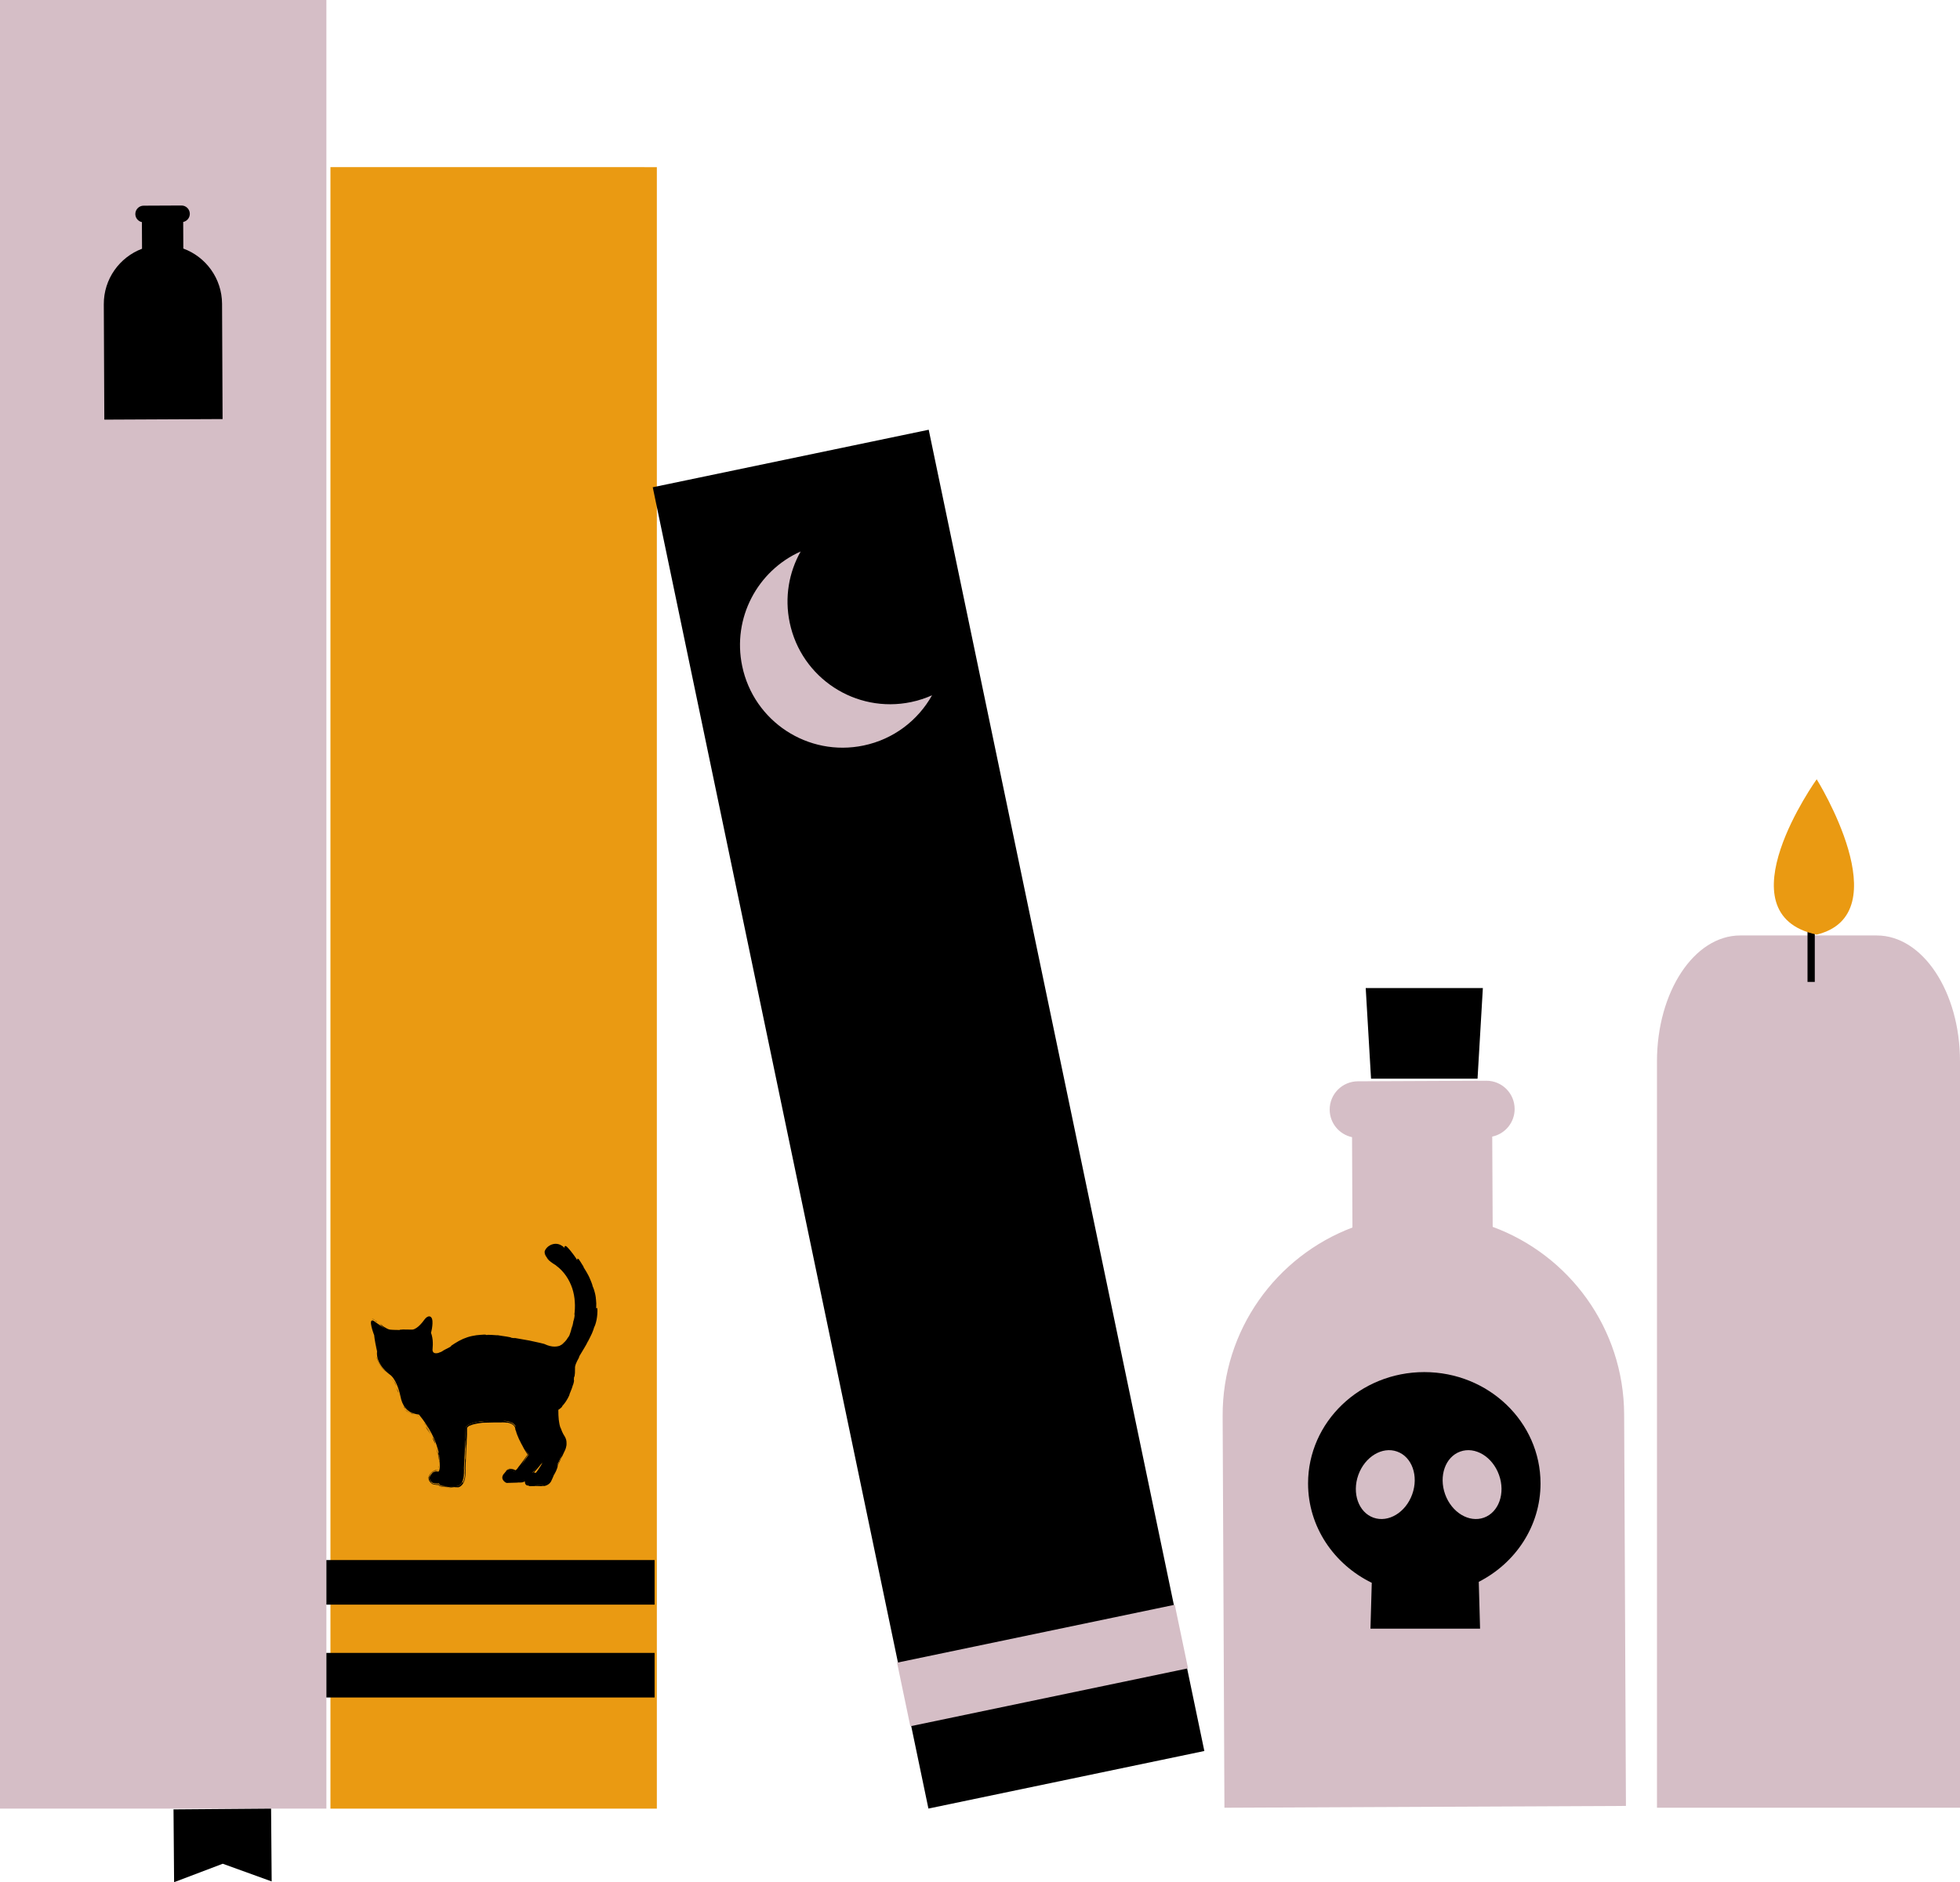 <?xml version="1.0" encoding="UTF-8" standalone="no"?><svg xmlns="http://www.w3.org/2000/svg" fill="#000000" height="463.96pt" version="1.1" viewBox="0 0 483.04 463.96" width="483.04pt">
 <g id="surface1">
  <g id="change1_1"><path d="m0 445.82h80.438v-445.82h-80.438z" fill="#d5bec6"/></g>
  <g id="change1_2"><path d="m367.87 302.42l-0.11-22.25c3.17-0.66 5.54-3.48 5.52-6.84-0.02-3.85-3.14-6.95-6.99-6.93l-31.65 0.14c-3.85 0.02-6.96 3.15-6.94 7 0.01 3.33 2.37 6.1 5.51 6.77l0.1 22.27c-18.78 7.1-32.1 25.27-31.99 46.52l0.44 96.51 98.95-0.45-0.44-96.51c-0.09-21.25-13.58-39.31-32.4-46.23" fill="#d5bec6"/></g>
  <g id="change1_3"><path d="m483.04 445.61v-184c0-17.13-9.19-31.02-20.52-31.02h-33.64c-11.33 0-20.52 13.89-20.52 31.02v184h74.68" fill="#d5bec6"/></g>
  <g id="change2_1"><path d="m81.438 445.82h80.442v-404.62l-80.442-0.005z" fill="#ea9a12"/></g>
  <g id="change3_1"><path d="m160.87 120.11l68.01-14.18 67.93 325.69-68 14.19-67.94-325.7" fill="#000000"/></g>
  <g id="change1_4"><path d="m221.08 409.85l68.44-14.28 3.27 15.67-68.44 14.28-3.27-15.67" fill="#d5bec6"/></g>
  <g id="change1_5"><path d="m224.54 173.06c-13.67 2.85-27.07-5.92-29.92-19.59-1.3-6.23-0.19-12.39 2.7-17.53-10.62 4.74-16.89 16.38-14.41 28.24 2.85 13.67 16.24 22.44 29.91 19.59 7.45-1.55 13.43-6.23 16.88-12.38-1.62 0.72-3.35 1.29-5.16 1.67" fill="#d5bec6"/></g>
  <g id="change3_2"><path d="m66.809 445.82l-24.047 0.19 0.144 17.95 11.989-4.55 12.058 4.36-0.144-17.95" fill="#000000"/></g>
  <g id="change3_3"><path d="m45.18 61.27l-0.032-6.555c0.938-0.195 1.633-1.024 1.629-2.016-0.004-1.133-0.925-2.047-2.058-2.043l-9.324 0.043c-1.133 0.004-2.047 0.93-2.043 2.063 0.003 0.98 0.699 1.797 1.621 1.992l0.031 6.562c-5.531 2.09-9.453 7.442-9.422 13.7l0.129 28.424 29.144-0.14-0.128-28.417c-0.032-6.258-4-11.578-9.547-13.613" fill="#000000"/></g>
  <g id="change3_4"><path d="m445.46 242.04h1.79v-23.06h-1.79z" fill="#000000"/></g>
  <g id="change3_5"><path d="m364.14 265.89h-26.25l-1.31-22.33h28.87l-1.31 22.33" fill="#000000"/></g>
  <g id="change3_6"><path d="m365.71 374.1c-3.66 1.31-7.94-1.26-9.56-5.76-1.61-4.5 0.05-9.22 3.72-10.53 3.67-1.32 7.95 1.26 9.56 5.76 1.62 4.5-0.05 9.21-3.72 10.53zm-17.67-5.76c-1.61 4.5-5.89 7.07-9.56 5.76-3.67-1.32-5.33-6.03-3.72-10.53 1.62-4.5 5.9-7.08 9.56-5.76 3.68 1.31 5.34 6.03 3.72 10.53zm31.62-2.67c0-15.16-12.82-27.45-28.65-27.45-15.81 0-28.64 12.29-28.64 27.45 0 10.69 6.39 19.95 15.7 24.49l-0.32 11.31h27.01l-0.32-11.55c9.05-4.61 15.22-13.74 15.22-24.25" fill="#000000"/></g>
  <g id="change3_7"><path d="m80.438 395.54h80.882v-10.99h-80.882z" fill="#000000"/></g>
  <g id="change3_8"><path d="m80.438 418.43h80.882v-10.99h-80.882z" fill="#000000"/></g>
  <g id="change3_9"><path d="m92.113 325.6s3.063 2.28 3.848 2.36c0.789 0.09 4.109 0 5.509 0s3.06-2.36 3.06-2.36 0.79-1.22 1.4-0.87 0.44 2.27 0 3.85c0.7 1.48 0.4 4.1 0.4 4.1s-0.14 2.02 2.84 0.53c2.97-1.48 4.63-3.89 9.97-4 5.33-0.11 14.6 2.17 14.87 2.25 0.26 0.09 4.28 2.41 6.47-2.25 4.63-12.53-3.5-17.51-3.5-17.51s-4.37-2.28-1.93-4.11c2.46-1.84 4.11 0.52 4.11 0.52s0.13-0.35 0.13-0.7 2.21 2.33 2.79 3.53c0.5 0.23 0.12-0.7 0.12-0.7s5.14 6.75 4.4 12.47c0.15 0.34 0.4-0.35 0.4-0.35s0.34 3.07-1.71 6.96c-2.06 3.89-3.94 6.64-3.94 7.74-0.13 8.39-3.94 10.37-3.94 10.37s-0.26 3.97 1.49 6.6c1.14 1.66-0.04 3.67-0.04 3.67l-3.32 7.26s-0.44 1.18-2.32 1.14c-1.88-0.05-2.41 0-2.41 0s-0.43 0.09-0.54-0.16c-0.68 0.17-0.72-0.53-0.72-0.53s-0.38-1.84 1.24-2.23c0.33-0.14 1.3 0.12 1.3 0.12s1.87-2.35 2.09-3.72c-1.38 1.9-4.88 5.37-4.88 5.37s-0.44 0.37-1.33 0.33-3.1 0-3.1 0-1.21-0.47-0.81-1.43c0.41-0.96 1.48-1.44 1.48-1.44s0.6-0.16 1.28 0.25c0.34 0.27 0.99-0.7 0.99-0.7l2.55-3.41s-2.97-4.38-3.12-6.36-3.23-2.01-3.53-1.95c-0.28 0.06-7.89-0.44-8.94 1.63-0.04 2.95-0.44 10.09-0.44 10.09s0.29 3.7-1.4 4.31c-1.63 0.27-3.85 0-3.85 0s-0.76-0.03-0.88-0.64c-0.72 0.15-1.57-0.11-1.57-0.11s-1.08-0.68-0.7-1.52c0.38-0.85 1.05-1.49 2.1-1.25 0.44-0.13 0.38-2.11 0.38-2.11s0.35-5.24-5.16-11.95c-3.21-0.35-4.172-2.59-4.523-4.34-0.348-1.75-1.25-4.64-2.77-5.6 0 0-3.41-2.42-3.031-5.66-0.668-2.94-0.699-3.93-0.699-3.93s-1.747-4.43-0.114-3.56" fill="#000000"/></g>
  <g id="change3_10"><path d="m91.879 325.19c0.168 0.02 0.25 0.06 0.301 0.08 0.058 0.02 0.082 0.03 0.097 0.03 0.032 0 0.016-0.03 0.055-0.02-0.191-0.1-0.355-0.14-0.469-0.14-0.117 0-0.156 0.02-0.148 0.03 0.019 0 0.183 0.02 0.164 0.02" fill="#000000"/></g>
  <g id="change3_11"><path d="m92.578 332.12l-0.047-0.12 0.266 1-0.219-0.88" fill="#000000"/></g>
  <g id="change3_12"><path d="m94.953 338.08c-0.191-0.25-0.613-0.68-1.008-1.22-0.199-0.27-0.394-0.57-0.554-0.88-0.164-0.3-0.289-0.61-0.375-0.9l-0.039-0.2s-0.016-0.03-0.032-0.08c-0.019-0.04-0.043-0.11-0.07-0.17-0.023-0.06-0.043-0.13-0.059-0.18-0.019-0.05-0.027-0.08-0.027-0.08 0.121 0.73 0.469 1.52 0.895 2.17 0.425 0.65 0.918 1.18 1.269 1.54" fill="#000000"/></g>
  <g id="change3_13"><path d="m97.109 340.64c-0.039-0.1 0.059 0.06 0.067 0.07 0 0.01-0.008-0.02-0.074-0.12-0.036-0.06-0.079-0.13-0.137-0.23-0.063-0.11-0.145-0.23-0.25-0.38 0.039 0.06 0.047 0.09 0.066 0.13 0.039 0.05 0.082 0.11 0.137 0.2 0.051 0.08 0.109 0.2 0.191 0.33" fill="#000000"/></g>
  <g id="change3_14"><path d="m96.781 340.1c-0.043-0.06-0.07-0.11-0.093-0.14-0.024-0.02-0.032-0.03-0.032-0.03s0.035 0.05 0.071 0.11c0.07 0.11 0.16 0.25 0.054 0.06" fill="#000000"/></g>
  <g id="change3_15"><path d="m98.035 342.88s-0.015-0.05-0.043-0.13c-0.027-0.07-0.062-0.18-0.105-0.28-0.039-0.11-0.078-0.21-0.106-0.29-0.035-0.07-0.054-0.12-0.054-0.12 0.023 0.08 0.097 0.32 0.152 0.49 0.047 0.18 0.078 0.3 0.031 0.16 0.145 0.43 0.192 0.6 0.207 0.6 0.012 0-0.023-0.18-0.082-0.43" fill="#000000"/></g>
  <g id="change3_16"><path d="m98.324 343.68s-0.035-0.11-0.062-0.22c-0.032-0.12-0.067-0.23-0.067-0.23 0.012 0.08 0.039 0.2 0.129 0.45" fill="#000000"/></g>
  <g id="change3_17"><path d="m97.879 342.31s0.019 0.06 0.051 0.14c0.031 0.09 0.07 0.21 0.113 0.32 0.039 0.11 0.078 0.23 0.105 0.32 0.024 0.09 0.047 0.14 0.047 0.14-0.023-0.12 0.004-0.14-0.136-0.43 0.043 0.08-0.028-0.1-0.18-0.49" fill="#000000"/></g>
  <g id="change3_18"><path d="m97.703 341.79c-0.086-0.23-0.187-0.49-0.226-0.6-0.043-0.1 0.003-0.06 0.187 0.35-0.164-0.4-0.305-0.66-0.394-0.82-0.094-0.17-0.141-0.22-0.133-0.19 0.008 0.02 0.023 0.06 0.054 0.11 0.028 0.06 0.063 0.15 0.114 0.25 0.105 0.21 0.238 0.51 0.398 0.9" fill="#000000"/></g>
  <g id="change3_19"><path d="m95.258 338.25s-0.121-0.12-0.238-0.25c-0.118-0.12-0.227-0.25-0.227-0.25s-0.105-0.1-0.211-0.21c-0.051-0.05-0.105-0.1-0.141-0.15-0.039-0.03-0.062-0.06-0.062-0.06 0.098 0.11 0.312 0.36 0.508 0.57 0.199 0.21 0.379 0.37 0.371 0.35" fill="#000000"/></g>
  <g id="change3_20"><path d="m100.48 348.08c0.03 0.01-0.03-0.05-0.1-0.12-0.08-0.07-0.15-0.16-0.17-0.19 0 0-0.03-0.03-0.09-0.07-0.05-0.05-0.12-0.11-0.179-0.17l-0.25-0.26c0.121 0.14 0.289 0.35 0.459 0.5 0.16 0.17 0.32 0.28 0.33 0.31" fill="#000000"/></g>
  <g id="change3_21"><path d="m100.21 347.77s0.05 0.04 0.13 0.11c0.08 0.05 0.19 0.13 0.3 0.21 0.03 0.02 0.06 0.03 0.09 0.05s0.05 0.03 0.08 0.05c0.06 0.03 0.1 0.06 0.15 0.08 0.09 0.05 0.15 0.08 0.15 0.08-0.42-0.23-0.64-0.41-0.77-0.5-0.12-0.1-0.14-0.11-0.13-0.08" fill="#000000"/></g>
  <g id="change3_22"><path d="m98.457 343.81s-0.109-0.4-0.242-0.78c-0.063-0.19-0.133-0.38-0.184-0.52-0.054-0.14-0.093-0.24-0.093-0.24s0.042 0.11 0.109 0.28c0.058 0.18 0.141 0.4 0.215 0.63 0.144 0.46 0.265 0.93 0.265 0.93s-0.015-0.07-0.035-0.15c-0.015-0.08-0.035-0.15-0.035-0.15" fill="#000000"/></g>
  <g id="change3_23"><path d="m103.61 349.76l-0.38-0.41 0.67 0.74-0.29-0.33" fill="#000000"/></g>
  <g id="change3_24"><path d="m105.05 351.8c-0.25-0.33 0.24 0.52-0.01 0.16 0.38 0.56 0.67 1.06 0.94 1.5-0.14-0.24-0.28-0.49-0.42-0.76-0.04-0.07-0.08-0.14-0.11-0.21-0.05-0.07-0.09-0.15-0.13-0.22-0.09-0.15-0.18-0.3-0.27-0.47" fill="#000000"/></g>
  <g id="change3_25"><path d="m106.41 354.22c-0.13-0.24-0.26-0.5-0.43-0.76 0.16 0.25 0.28 0.51 0.43 0.76" fill="#000000"/></g>
  <g id="change3_26"><path d="m102.8 348.93c0.04 0.01 0.1 0.03 0.22 0.06 0.01 0 0.03 0.01 0.04 0.01 0 0 0.01 0 0.01 0.01 0.01 0 0.02 0.01 0.03 0.01 0.01 0.01 0.02 0.03 0.03 0.04l0.01 0.01c0 0.02 0.02 0.03 0.02 0.04 0.02 0.03 0.04 0.05 0.06 0.08 0 0-0.01-0.02-0.03-0.05-0.01-0.03-0.05-0.09-0.05-0.09 0-0.03-0.01-0.04-0.02-0.06 0-0.01-0.01-0.01-0.01-0.01-0.09-0.02-0.2-0.03-0.31-0.05" fill="#000000"/></g>
  <g id="change3_27"><path d="m103.11 348.97v0.01c0.02-0.01 0.03 0.02 0.04 0.03 0.02 0.03 0.04 0.04 0.05 0.07 0.06 0.07 0.1 0.13 0.15 0.19 0.09 0.11 0.15 0.19 0.19 0.24-0.04-0.04-0.09-0.11-0.18-0.22-0.04-0.06-0.09-0.12-0.15-0.2-0.01-0.02-0.03-0.05-0.06-0.08-0.01-0.01-0.02-0.04-0.04-0.04" fill="#000000"/></g>
  <g id="change3_28"><path d="m102.7 348.91c0.04 0.01 0.07 0.01 0.1 0.02-0.03-0.01-0.06-0.02-0.1-0.02" fill="#000000"/></g>
  <g id="change3_29"><path d="m99.223 346.36c0.07 0.14 0.187 0.3 0.293 0.45 0.113 0.15 0.23 0.28 0.312 0.37 0.09 0.09 0.137 0.13 0.117 0.09-0.011-0.02-0.043-0.06-0.093-0.13-0.047-0.06-0.11-0.16-0.2-0.28-0.14-0.17-0.109-0.11-0.121-0.09-0.008 0.01-0.019 0-0.066-0.05-0.043-0.06-0.129-0.15-0.242-0.36" fill="#000000"/></g>
  <g id="change3_30"><path d="m102.22 348.73s-0.02 0-0.04-0.01c-0.04-0.01-0.08-0.02-0.13-0.04-0.09-0.04-0.23-0.08-0.35-0.13-0.14-0.05-0.26-0.11-0.35-0.16-0.1-0.04-0.16-0.07-0.16-0.07 0.01 0.02 0.19 0.13-0.1 0 0 0 0.07 0.04 0.18 0.08 0.1 0.05 0.24 0.11 0.37 0.16 0.15 0.05 0.29 0.09 0.4 0.12 0.05 0.02 0.1 0.03 0.13 0.04s0.05 0.01 0.05 0.01" fill="#000000"/></g>
  <g id="change3_31"><path d="m102.75 348.84s-0.04-0.01-0.09-0.02c-0.04-0.01-0.11-0.02-0.18-0.03l-0.26-0.06 0.4 0.1s0.03 0.01 0.06 0.01h0.07" fill="#000000"/></g>
  <g id="change3_32"><path d="m105.62 352.61c0.12 0.19 0.24 0.4 0.36 0.61 0.07 0.11 0.13 0.23 0.2 0.34 0.05 0.12 0.11 0.24 0.18 0.37-0.07-0.14-0.13-0.27-0.2-0.41l-0.21-0.4c-0.15-0.27-0.29-0.54-0.44-0.79-0.03-0.03-0.08-0.1-0.09-0.09 0 0 0.01 0.03 0.04 0.08 0.04 0.06 0.09 0.15 0.16 0.29" fill="#000000"/></g>
  <g id="change3_33"><path d="m104.44 350.73c0.01 0.02 0.04 0.05 0.06 0.08-0.04-0.06-0.06-0.1-0.06-0.08" fill="#000000"/></g>
  <g id="change3_34"><path d="m108.05 359.12v-0.09c-0.01 0-0.01-0.01-0.01-0.02l0.01 0.11" fill="#000000"/></g>
  <g id="change3_35"><path d="m105.46 352.23c-0.23-0.38-0.38-0.61-0.53-0.82 0.19 0.29 0.38 0.59 0.58 0.92 0.03 0.03 0.04 0.03-0.05-0.1" fill="#000000"/></g>
  <g id="change3_36"><path d="m107.04 355.61c-0.07-0.22-0.17-0.47-0.27-0.73 0.07 0.22 0.23 0.66 0.27 0.73" fill="#000000"/></g>
  <g id="change3_37"><path d="m104.57 350.94c-0.02-0.02-0.02-0.03-0.04-0.05 0.08 0.13 0.07 0.11 0.04 0.05" fill="#000000"/></g>
  <g id="change3_38"><path d="m104.57 350.94c0.14 0.19 0.26 0.33 0.36 0.47-0.07-0.11-0.15-0.21-0.22-0.32-0.08-0.1-0.15-0.19-0.21-0.28 0.02 0.05 0.05 0.09 0.07 0.13" fill="#000000"/></g>
  <g id="change3_39"><path d="m108.5 360.76c0-0.01-0.01-0.05-0.02-0.11-0.01-0.17-0.03-0.49-0.07-0.89s-0.1-0.87-0.17-1.3c-0.12-0.5-0.18-0.57-0.21-0.41-0.01 0.08-0.01 0.22-0.01 0.39 0.01 0.17 0.02 0.37 0.03 0.59 0.01 0.02 0.02 0.02 0.05 0.15 0.02 0.07 0.04 0.16 0.06 0.3 0.01 0.08 0.02 0.16 0.04 0.26 0.01 0.1 0.02 0.21 0.03 0.33 0-0.18-0.02-0.75-0.08-1.16-0.02-0.21-0.05-0.38-0.05-0.45-0.01-0.06 0.02-0.02 0.07 0.19 0.13 0.68 0.14 0.96 0.15 1.15 0 0.2 0 0.31-0.01 0.64 0.01-0.19 0.04-0.06 0.05 0.21 0.02 0.25 0.03 0.6 0.03 0.88 0.01 0.28 0 0.47 0.05 0.37 0 0 0-0.07 0.01-0.19 0.01-0.11 0.01-0.26 0.01-0.42 0.01-0.3-0.01-0.61-0.01-0.61 0.02-0.02 0.04 0.42 0.05 0.08" fill="#000000"/></g>
  <g id="change3_40"><path d="m107.62 357.12l-0.12-0.41c0.06 0.24 0.12 0.44 0.16 0.66 0.05 0.22 0.1 0.46 0.15 0.77 0.17 0.68 0.2 0.82 0.23 0.87 0 0-0.02-0.13-0.06-0.32-0.03-0.19-0.09-0.44-0.13-0.7-0.07-0.25-0.13-0.51-0.18-0.69-0.06-0.19-0.1-0.32-0.1-0.32l0.05 0.14" fill="#000000"/></g>
  <g id="change3_41"><path d="m106.82 354.93c0.09 0.14 0.25 0.45 0.34 0.64 0.1 0.2 0.15 0.29 0.07-0.02-0.24-0.58-0.34-0.78-0.41-0.92s-0.13-0.21-0.3-0.54c0.1 0.22 0.19 0.38 0.24 0.5 0.05 0.11 0.08 0.18 0.08 0.21l-0.06-0.12c-0.05-0.1-0.1-0.21-0.12-0.21 0 0 0 0.03 0.03 0.09 0.02 0.07 0.07 0.18 0.14 0.35-0.16-0.36-0.33-0.68-0.47-0.98 0.15 0.33 0.3 0.64 0.41 0.95 0-0.01 0-0.02-0.01-0.04l-0.01-0.01 0.01 0.01c-0.03-0.09-0.04-0.12 0-0.03 0 0.01 0.01 0.03 0.01 0.04 0.01 0.01 0.03 0.04 0.05 0.08 0.22 0.54 0.03 0.09-0.05-0.08 0-0.01-0.01-0.02-0.02-0.02 0.01 0 0.01 0.01 0.01 0.01s0.05 0.12 0.12 0.29c0.08 0.17 0.19 0.4 0.27 0.64 0.09 0.23 0.18 0.47 0.25 0.64 0.06 0.19 0.1 0.3 0.1 0.3-0.04-0.1-0.06-0.21-0.11-0.33-0.03-0.11-0.08-0.24-0.14-0.38-0.05-0.15-0.11-0.31-0.17-0.48-0.08-0.18-0.16-0.38-0.26-0.59" fill="#000000"/></g>
  <g id="change3_42"><path d="m100.49 347.6c0.05 0.04 0.04 0.04 0.04 0.05 0.11 0.07 0.15 0.11-0.04-0.05" fill="#000000"/></g>
  <g id="change3_43"><path d="m101.17 348.1c-0.13-0.07-0.26-0.1-0.65-0.4-0.31-0.3 0.02-0.02 0.01-0.05-0.06-0.05-0.13-0.11-0.21-0.17-0.07-0.06-0.14-0.12-0.18-0.16-0.04-0.03-0.06-0.04-0.02 0.01 0.03 0.05 0.12 0.14 0.29 0.3l0.11 0.09c0.33 0.27 0.74 0.53 1.07 0.69 0.07 0.04 0.15 0.07 0.21 0.1 0.07 0.03 0.13 0.05 0.17 0.07 0.09 0.04 0.13 0.06 0.09 0.04-0.11-0.06-0.21-0.12-0.35-0.19-0.07-0.03-0.14-0.08-0.23-0.14-0.05-0.02-0.09-0.05-0.15-0.08-0.02-0.01-0.05-0.03-0.08-0.05-0.02-0.02-0.05-0.04-0.08-0.06" fill="#000000"/></g>
  <g id="change3_44"><path d="m104.7 350.84s0.07 0.09 0.16 0.21c0.09 0.13 0.21 0.31 0.32 0.49 0.23 0.35 0.46 0.71 0.46 0.71l-0.42-0.76v0.05c-0.24-0.41-0.37-0.56-0.42-0.63-0.06-0.05-0.05-0.03-0.1-0.07" fill="#000000"/></g>
  <g id="change3_45"><path d="m108.05 359.31l-0.04-0.1c-0.03-0.05-0.05-0.11-0.05-0.11s0.02 0.06 0.04 0.15 0.04 0.2 0.06 0.32c0.03 0.12 0.05 0.24 0.06 0.32 0.01 0.09 0.02 0.15 0.02 0.15s0-0.04-0.01-0.11-0.01-0.16-0.02-0.25c-0.03-0.19-0.06-0.37-0.06-0.37" fill="#000000"/></g>
  <g id="change3_46"><path d="m108.12 361.46l-0.04-0.08s0 0.14-0.01 0.28c0 0.14-0.01 0.28-0.01 0.28l0.04-0.24c0.01-0.11 0.02-0.24 0.02-0.24" fill="#000000"/></g>
  <g id="change3_47"><path d="m145.04 329.23s0.01-0.02 0.04-0.07c0.02-0.04 0.04-0.09 0.07-0.15l0.1-0.22c-0.1 0.21-0.16 0.34-0.21 0.44" fill="#000000"/></g>
  <g id="change3_48"><path d="m143.29 332.4l-0.02 0.09c0.07-0.15 0.09-0.22 0.02-0.09" fill="#000000"/></g>
  <g id="change3_49"><path d="m126.46 362.14c-0.08-0.02-0.15-0.04-0.23-0.06s-0.16-0.03-0.25-0.04c-0.07 0-0.16-0.01-0.24-0.01-0.04 0-0.08 0-0.12 0.01-0.04 0-0.11 0.01-0.16 0.02-0.04 0.02-0.08 0.04-0.12 0.05-0.02 0.01-0.05 0.03-0.07 0.03-0.05 0.03-0.09 0.05-0.14 0.08-0.08 0.04-0.15 0.08-0.2 0.12-0.11 0.07-0.16 0.11-0.13 0.11 0 0 0.06-0.02 0.12-0.05 0.06-0.02 0.11-0.05 0.11-0.05 0.07-0.04 0.14-0.08 0.21-0.13 0.03-0.02 0.07-0.04 0.1-0.06 0.02 0 0.04-0.02 0.06-0.02 0.03-0.02 0.05-0.03 0.08-0.04 0.06-0.01 0.14-0.03 0.18-0.03 0.04-0.01 0.09-0.01 0.13-0.02 0.09 0 0.17 0 0.25 0.01 0.15 0.01 0.29 0.05 0.42 0.08" fill="#000000"/></g>
  <g id="change3_50"><path d="m137.86 359.95c-0.03 0.06-0.06 0.12-0.1 0.18-0.06 0.17-0.11 0.33-0.15 0.48 0.07-0.21 0.16-0.43 0.25-0.66" fill="#000000"/></g>
  <g id="change3_51"><path d="m137.88 359.38l0.43-0.85c-0.1 0.18-0.24 0.46-0.43 0.85" fill="#000000"/></g>
  <g id="change3_52"><path d="m142.9 311.83l-0.18-0.22c-0.09-0.12-0.18-0.23-0.18-0.23 0.5 0.75 0.3 0.41 0.36 0.45" fill="#000000"/></g>
  <g id="change3_53"><path d="m114.95 356.56c0.05-0.63 0.08-1.13 0.1-1.57-0.07 0.76-0.14 1.37-0.1 1.57" fill="#000000"/></g>
  <g id="change3_54"><path d="m144.88 330.77c0.14-0.28 0.19-0.4 0.17-0.4-0.14 0.28-0.22 0.44-0.17 0.4" fill="#000000"/></g>
  <g id="change3_55"><path d="m115.11 353.16c-0.01 0.12-0.02 0.23-0.03 0.34 0 0.46 0 0.93-0.03 1.49 0.05-0.56 0.07-1.2 0.06-1.83" fill="#000000"/></g>
  <g id="change3_56"><path d="m108.83 333.73c-0.05 0.02-0.11 0.04-0.16 0.06-0.01 0.01 0.06-0.02 0.16-0.06" fill="#000000"/></g>
  <g id="change3_57"><path d="m97.559 327.76c0.207 0 0.543 0 0.855-0.01-0.148 0-0.41 0-0.855 0.01" fill="#000000"/></g>
  <g id="change3_58"><path d="m109.39 366.64c-0.48-0.04-0.08 0 0 0" fill="#000000"/></g>
  <g id="change3_59"><path d="m107.42 365.79c0.1 0 0.19-0.01 0.2-0.02-0.04 0.01-0.11 0.02-0.2 0.02" fill="#000000"/></g>
  <g id="change3_60"><path d="m117.8 350.49c0.02-0.01 0.02-0.01 0.04-0.01-0.14 0.01-0.11 0.01-0.04 0.01" fill="#000000"/></g>
  <g id="change3_61"><path d="m108.61 366.47c0.06 0.03 0.14 0.06 0.21 0.08 0.09 0.02 0.16 0.04 0.27 0.05h0.01c0.04 0.01 0.11 0.02 0.18 0.02-0.03 0-0.07 0-0.18-0.02h-0.01c-0.05-0.01-0.23-0.02-0.48-0.13" fill="#000000"/></g>
  <g id="change3_62"><path d="m108.71 366.54c-0.19-0.07-0.35-0.16-0.48-0.28-0.03-0.03-0.04-0.03 0.02 0.03s0.2 0.17 0.46 0.25" fill="#000000"/></g>
  <g id="change3_63"><path d="m110.05 366.69c-0.27-0.01-0.52-0.04-0.77-0.07 0.1 0.02 0.13 0.02 0.11 0.02 0.14 0.02 0.33 0.04 0.66 0.05" fill="#000000"/></g>
  <g id="change3_64"><path d="m141.79 325.29c0 0.02-0.01 0.06-0.02 0.09-0.07 0.48-0.03 0.27 0.02-0.09" fill="#000000"/></g>
  <g id="change3_65"><path d="m131.24 362.63c-0.01 0.02-0.02 0.03-0.04 0.04 0.02-0.01 0.04-0.03 0.05-0.05l-0.01 0.01" fill="#000000"/></g>
  <g id="change3_66"><path d="m132.35 361.37c-0.43 0.58-0.71 0.86-1.1 1.25l0.5-0.3s0.04-0.05 0.1-0.14c0.05-0.09 0.13-0.21 0.2-0.33l0.3-0.48" fill="#000000"/></g>
  <g id="change3_67"><path d="m139.89 329.88l0.16-0.25c-0.16 0.3-0.23 0.39-0.24 0.4-0.01 0.02 0.03-0.07 0.08-0.15zm-26.85 36.65c-0.12 0.02-0.14 0.03-0.15 0.04h0.05c0.01 0 0.04-0.01 0.06-0.01 0.02-0.01 0.04-0.01 0.05-0.01l0.06-0.03c0.03-0.01 0.07-0.03 0.11-0.05s0.07-0.04 0.12-0.06c0.16-0.09 0.34-0.24 0.48-0.42-0.05 0.05-0.11 0.11-0.22 0.21-0.05 0.04-0.12 0.1-0.21 0.16-0.05 0.02-0.09 0.05-0.15 0.08s-0.13 0.06-0.2 0.09zm1.23-1.3c0.01-0.02 0.01-0.02 0.02-0.03 0.08-0.2 0.12-0.32 0.14-0.4s0.03-0.1 0.02-0.08c-0.01 0.04-0.07 0.25-0.18 0.51zm22.4-2.96c0.09-0.24 0.26-0.59 0.47-0.99-0.13 0.29-0.28 0.63-0.47 0.99zm4.44-24.84v-0.31c0-0.05 0-0.12 0.01-0.2 0-0.08 0-0.15 0.02-0.22 0.02-0.06 0.03-0.13 0.05-0.2 0.01-0.06 0.03-0.11 0.05-0.16 0.04-0.11 0.07-0.2 0.11-0.26-0.03 0.1-0.05 0.2-0.07 0.3-0.01 0.04-0.03 0.09-0.04 0.14s-0.03 0.1-0.04 0.15c-0.03 0.1-0.04 0.23-0.06 0.37-0.01 0.11-0.02 0.24-0.03 0.39zm5.28-15.41c0 0.1-0.02 0.22-0.04 0.33l-0.04 0.32-0.01 0.09 0.04 0.09c0.01 0.03 0.02 0.06 0.05 0.1 0.02 0.04 0.06 0.09 0.12 0.14l0.06 0.03 0.04 0.02h0.01s0.01 0 0.01-0.01c0.02-0.01 0.03-0.03 0.04-0.04-0.02 0.03-0.03 0.05-0.05 0.07l-0.01 0.01h-0.01c-0.01 0 0 0-0.01-0.01-0.02 0-0.03 0-0.04-0.01-0.02-0.01-0.05-0.03-0.07-0.04-0.07-0.05-0.11-0.1-0.13-0.14-0.03-0.04-0.05-0.07-0.06-0.1l-0.04-0.07 0.01-0.13c0.01-0.28 0.04-0.52 0.03-0.73v-0.44c-0.01-0.09-0.02-0.12-0.02-0.07-0.01 0.05-0.02 0.19-0.04 0.42 0.02 0.02 0.03 0.11 0.04 0.25 0 0.15-0.01 0.34-0.03 0.56l-0.01 0.14 0.04 0.08c0.02 0.03 0.03 0.06 0.06 0.1 0.01 0.02 0.03 0.04 0.05 0.07 0.02 0.02 0.05 0.05 0.08 0.07 0.02 0.02 0.05 0.03 0.07 0.04 0.02 0.02 0.06 0.03 0.06 0.03h0.01s0.01 0 0.01-0.01c0.02-0.01 0.03-0.04 0.04-0.07l0.01-0.01v0.01 0.02 0.05 0.09c0 0.07 0 0.14-0.01 0.21 0 0.07-0.01 0.15-0.01 0.23-0.01 0.15-0.03 0.3-0.05 0.44-0.01 0.15-0.03 0.28-0.04 0.41-0.07 0.51-0.14 0.88-0.1 0.94 0 0-0.06 0.18-0.11 0.37l-0.12 0.36c0.06-0.21 0.07-0.25 0.12-0.46-0.05 0.18-0.11 0.33-0.14 0.46-0.04 0.13-0.07 0.24-0.1 0.34-0.06 0.19-0.09 0.34-0.12 0.5-0.09 0.32-0.16 0.71-0.59 1.58-0.3 0.6-0.55 1-0.35 0.58l-0.34 0.68-0.34 0.68c-0.22 0.38-0.2 0.27 0.02-0.11 0 0-0.28 0.51-0.56 1.01-0.28 0.51-0.56 1.02-0.56 1.02v-0.02c-0.14 0.3-0.47 0.97-0.64 1.3-0.31 0.51 0.13-0.27 0.04-0.15 0 0-0.14 0.29-0.3 0.57-0.07 0.15-0.14 0.29-0.2 0.4-0.05 0.11-0.08 0.19-0.08 0.19-0.15 0.22-0.1 0.09 0.03-0.2 0.14-0.28 0.37-0.72 0.59-1.1-0.37 0.48-0.49 0.72-0.68 1.12-0.1 0.2-0.22 0.44-0.38 0.78-0.08 0.17-0.18 0.37-0.28 0.61-0.02 0.06-0.05 0.11-0.07 0.18-0.03 0.06-0.06 0.13-0.08 0.21-0.03 0.06-0.05 0.15-0.07 0.23-0.01 0.04-0.03 0.08-0.03 0.12-0.02 0.05-0.02 0.1-0.03 0.15 0 0 0-0.02 0.01-0.06 0-0.04 0.01-0.1 0.02-0.16 0.02-0.06 0.03-0.14 0.05-0.22 0.03-0.07 0.05-0.15 0.08-0.23 0.05-0.15 0.11-0.29 0.15-0.41 0.05-0.1 0.08-0.18 0.08-0.18-0.05 0.09-0.1 0.18-0.15 0.28s-0.11 0.19-0.14 0.31c-0.05 0.11-0.1 0.22-0.13 0.36-0.02 0.07-0.04 0.13-0.05 0.21l-0.03 0.24c-0.01 0.25-0.03 0.52-0.05 0.81-0.01 0.14-0.02 0.29-0.03 0.45-0.01 0.07-0.01 0.15-0.02 0.23s-0.02 0.17-0.04 0.25c0.05-0.16 0.1-0.83 0.17-1.29 0.03-0.23 0.05-0.41 0.07-0.45 0.02-0.02 0.02 0.01 0.03 0.07v0.35c-0.01 0.2-0.03 0.42-0.04 0.69-0.01 0.13-0.01 0.28-0.01 0.44-0.02 0.16-0.03 0.32-0.04 0.51-0.07 0-0.1 0.73-0.27 1.61l-0.06-0.07c-0.06 0.48-0.12 0.7-0.14 0.88-0.02 0.17-0.03 0.29-0.08 0.58-0.16 0.52-0.27 0.83-0.37 1.03s-0.17 0.3-0.24 0.41c-0.15 0.39-0.23 0.51-0.21 0.52 0 0.01 0.08-0.11 0.14-0.22 0.06-0.12 0.12-0.22 0.11-0.18 0 0.02-0.01 0.08-0.05 0.19s-0.12 0.27-0.23 0.51c-0.14 0.29-0.31 0.55-0.45 0.8-0.08 0.13-0.16 0.25-0.24 0.37l-0.12 0.18c-0.05 0.06-0.09 0.11-0.13 0.17-0.1 0.11-0.18 0.24-0.28 0.35s-0.19 0.23-0.3 0.34-0.22 0.22-0.35 0.32l-0.09 0.09c-0.04 0.02-0.07 0.05-0.1 0.07l-0.06 0.05-0.09 0.06c-0.06 0.03-0.12 0.07-0.18 0.11-0.01 0.1-0.01 0.21-0.02 0.32v0.14 0.11c-0.02 1.05-0.05-0.18-0.07 0.2 0 0 0.02 0.23 0.05 0.46 0.01 0.12 0.02 0.23 0.03 0.32 0.01 0.08 0.02 0.14 0.02 0.14 0.01 0.23-0.01 0.16-0.02 0.12 0.04 0.39 0.07 0.4 0.09 0.47s0.05 0.2 0.15 0.81c0.08 0.15 0.13 0.78 0.32 1.54 0.05 0.19 0.11 0.39 0.18 0.59 0.06 0.2 0.14 0.4 0.22 0.6 0.1 0.19 0.19 0.39 0.29 0.57 0.11 0.18 0.22 0.36 0.33 0.51 0.16 0.31-0.13-0.12-0.1-0.01 0.28 0.39 0.38 0.7 0.44 0.96 0.02 0.06 0.03 0.12 0.04 0.18s0.01 0.11 0.02 0.16c0.01 0.06 0.01 0.11 0.02 0.15v0.15 0.13c0 0.05-0.01 0.1-0.01 0.15v0.14c-0.01 0.05-0.02 0.11-0.02 0.17-0.04 0.22-0.09 0.51-0.23 0.9 0 0 0 0.02-0.02 0.05s-0.04 0.08-0.07 0.14c-0.02 0.03-0.03 0.06-0.05 0.09-0.02 0.04-0.04 0.06-0.06 0.11l-0.12 0.24c-0.17 0.32-0.33 0.64-0.33 0.64 0.5-0.93 0 0.33-0.44 1.43 0.19-0.33 0.34-0.61 0.44-0.81l-0.75 1.74c-0.1 0.2-0.05 0.02 0.05-0.28-0.05 0.12-0.09 0.24-0.13 0.33-0.31 0.6-0.2 0.26-0.04-0.2l0.33-0.6c0.15-0.44 0.28-0.86 0.2-0.79-0.05 0.11-0.14 0.33-0.24 0.57 0.04-0.12 0.06-0.19 0.03-0.14-0.04 0.05-0.1 0.24-0.21 0.53l-0.26 0.35-0.01 0.11-1.08 2.22c-0.25 0.64-0.49 1.25-0.75 1.91v0.02c-0.04 0.09-0.1 0.22-0.18 0.32s-0.17 0.21-0.29 0.3c-0.22 0.18-0.49 0.32-0.8 0.41s-0.66 0.11-1.03 0.12c-0.37 0-0.78 0.01-1.21 0.01 0.7-0.05 0.16-0.1 0.19-0.18 0.2 0.02 0.43 0.03 0.69 0.04h0.42c0.07 0 0.14-0.01 0.21-0.01 0.08-0.01 0.15-0.01 0.22-0.02 0.3-0.02 0.61-0.1 0.9-0.24 0.28-0.14 0.55-0.35 0.73-0.61-0.1 0.14-0.18 0.22-0.25 0.27-0.06 0.05-0.09 0.06-0.11 0.07-0.02 0 0.03-0.05 0.09-0.12l-0.07 0.07c-0.05 0.04-0.11 0.1-0.2 0.16-0.18 0.11-0.45 0.23-0.74 0.3-0.15 0.04-0.3 0.05-0.44 0.07-0.15 0.01-0.27 0.01-0.4 0.01-0.24 0.01-0.41 0.01-0.41 0.01 0.06-0.06-0.55-0.05-1.23-0.08 0.22 0.06-0.11 0.07-0.68 0.1h-0.02c-0.01 0-0.01 0-0.02 0.01-0.07 0.01-0.15 0.01-0.22 0-0.03 0-0.06-0.01-0.07-0.02-0.02-0.01-0.03-0.02-0.04-0.03l-0.08-0.13-0.12 0.03c-0.04 0-0.07 0.01-0.1 0.02h-0.1c-0.06 0-0.11-0.02-0.15-0.06-0.05-0.03-0.09-0.07-0.11-0.13-0.03-0.06-0.05-0.13-0.06-0.19v-0.02l-0.01-0.02c-0.04-0.22-0.04-0.44-0.04-0.61 0.02-0.02 0.03 0 0.04 0.09s0.01 0.26 0.06 0.51v0.02c0.01 0.01 0.01 0.02 0.01 0.03 0.01 0.06 0.04 0.16 0.08 0.21 0.04 0.07 0.11 0.11 0.2 0.12-0.08-0.02-0.15-0.06-0.18-0.12-0.04-0.05-0.07-0.15-0.08-0.21v-0.03c0-0.01-0.01-0.02-0.01-0.02-0.06-0.37-0.08-0.69-0.02-1.01 0.03-0.16 0.08-0.33 0.2-0.49 0.05-0.08 0.13-0.15 0.2-0.22 0.09-0.06 0.18-0.13 0.3-0.17-0.13 0.06-0.21 0.13-0.29 0.18-0.06 0.06-0.1 0.11-0.13 0.15 0.04-0.03 0.08-0.09 0.13-0.14 0.05-0.04 0.12-0.09 0.17-0.14 0.08-0.03 0.15-0.07 0.23-0.11 0.08-0.02 0.17-0.05 0.25-0.08h0.02v-0.01c0.05-0.02 0.13-0.02 0.2-0.02s0.15 0 0.22 0.01c0.15 0.01 0.28 0.04 0.38 0.06 0.06 0.02 0.09 0.02 0.13 0.04 0.06 0.01 0.09 0.02 0.11 0.03 0.05 0.01 0.04 0.01-0.06 0 0 0-0.08-0.02-0.17-0.03-0.07-0.02-0.15-0.03-0.15-0.03 0.09 0.01 0.17 0.03 0.25 0.05 0.13 0.02 0.27 0.06 0.42 0.1 0.32-0.39 0.48-0.62 0.7-0.93 0.2-0.3 0.42-0.62 0.62-0.95 0.19-0.33 0.38-0.66 0.53-1.01 0.16-0.34 0.29-0.68 0.34-1.03l0.11-0.73-0.44 0.59c-0.14 0.19-0.28 0.37-0.4 0.54-0.06 0.08-0.11 0.15-0.17 0.23-0.05 0.07-0.11 0.14-0.15 0.2-0.2 0.24-0.32 0.41-0.34 0.47-0.03 0.01 0.07-0.29 0.14-0.4 0 0-0.14 0.19-0.33 0.48-0.21 0.28-0.49 0.65-0.77 1.03-0.28 0.37-0.57 0.74-0.78 1.02-0.22 0.28-0.36 0.46-0.36 0.46 0.16-0.3-0.87 0.46 0.29-0.83-0.35 0.35-0.79 0.78-1.5 1.56 0.25-0.24 0.69-0.52 0.37-0.18-0.48 0.42-0.65 0.57-0.83 0.74-0.02 0.01-0.04 0.03-0.06 0.04s-0.05 0.03-0.08 0.04c-0.03 0.02-0.06 0.03-0.1 0.04-0.03 0.02-0.07 0.04-0.12 0.05-0.17 0.05-0.41 0.1-0.77 0.07 0.23 0.01 0.22 0.05 0.06 0.09-0.05 0.01-0.1 0.02-0.16 0.03s-0.14 0.01-0.22 0.02c-0.16 0.01-0.34 0.02-0.54 0.02 0.12-0.03-0.06-0.15 0.23-0.16 0 0-0.5 0.03-1.01 0.06-0.25 0.02-0.5 0.03-0.69 0.05-0.18 0.02-0.31 0.03-0.31 0.03 0.5-0.03 0.09-0.12-0.36-0.15h-0.01c-0.03 0.01-0.07 0.01-0.13 0.01-0.02 0-0.04-0.01-0.07-0.02-0.02-0.02-0.07-0.05-0.11-0.06-0.09-0.06-0.18-0.12-0.25-0.2-0.09-0.07-0.15-0.15-0.2-0.24-0.01-0.03-0.02-0.05-0.03-0.06-0.01-0.03-0.02-0.05-0.02-0.07s0-0.05-0.01-0.07v-0.07c0-0.08 0.02-0.17 0.05-0.25 0.01-0.03 0.03-0.07 0.04-0.1 0.02-0.04 0.03-0.07 0.05-0.1 0 0-0.01 0.01-0.02 0.03s-0.02 0.04-0.04 0.07c-0.02 0.04-0.04 0.07-0.05 0.11-0.01 0.03-0.03 0.07-0.04 0.11 0 0.04-0.02 0.08-0.02 0.12v0.09c0.01 0.06 0.02 0.1 0.02 0.1-0.08-0.26 0.03-0.5 0.15-0.71s0.25-0.38 0.37-0.52c0.13-0.15 0.25-0.27 0.39-0.39 0.06-0.05 0.13-0.11 0.2-0.16 0.04-0.02 0.07-0.05 0.11-0.07l0.06-0.04 0.05-0.03c0.06-0.03 0.16-0.05 0.25-0.05 0.09-0.01 0.19-0.01 0.3 0 0.2 0.03 0.44 0.1 0.69 0.24v-0.01c0.05 0.05 0.13 0.07 0.2 0.06 0.07-0.02 0.13-0.05 0.19-0.08-0.05 0.04-0.12 0.09-0.19 0.12-0.07 0.02-0.14 0.02-0.13 0.05 0 0.01 0.02 0.03 0.06 0.04 0.05 0.02 0.13 0.02 0.2 0 0.17-0.05 0.36-0.18 0.56-0.4 0.05-0.06 0.09-0.13 0.15-0.23 0.02-0.04 0.05-0.1 0.08-0.15 0.02-0.05 0.06-0.11 0.09-0.17 0.14-0.24 0.3-0.53 0.49-0.86 0.39-0.66 0.89-1.47 1.46-2.28 0 0 0.02-0.01 0.04-0.04 0.02-0.02 0.02-0.02 0.04-0.03 0.01-0.01 0.02-0.03 0.03-0.04l0.1-0.1c0.01-0.01 0.01-0.02 0.02-0.02l-0.16-0.23-0.21-0.3c-0.14-0.2-0.28-0.41-0.42-0.61 0.1 0.11 0.21 0.27 0.37 0.46 0.07 0.1 0.15 0.2 0.24 0.32 0.09 0.11 0.18 0.23 0.28 0.36-0.09 0.18-0.26 0.44-0.42 0.7s-0.33 0.54-0.5 0.81c-0.34 0.55-0.69 1.09-0.96 1.5 0.53-0.65 0.18-0.16 0.93-1.17 0.31-0.34-0.36 0.58-0.58 0.88l1.85-2.43c-0.04 0.03 0.02-0.08 0.16-0.28-0.07-0.09-0.15-0.2-0.24-0.33-0.06-0.09-0.13-0.18-0.21-0.29-0.12-0.17-0.25-0.37-0.37-0.55-0.25-0.35-0.44-0.65-0.44-0.6 0.17 0.28 0.35 0.55 0.53 0.82l0.27 0.39c0.12 0.19 0.25 0.37 0.36 0.56l-0.27 0.39-0.19 0.27-0.35 0.51c-0.04 0.02 0-0.09 0.11-0.28 0.06-0.09 0.13-0.21 0.21-0.35 0.02-0.03 0.05-0.07 0.07-0.1 0.01-0.02 0.02-0.04 0.04-0.06 0.01-0.02 0.03-0.05 0.04-0.07 0.07-0.1 0.14-0.21 0.21-0.32-0.07-0.09-0.14-0.19-0.22-0.3-0.06-0.08-0.12-0.16-0.18-0.25-0.12-0.17-0.24-0.36-0.37-0.54-0.25-0.38-0.51-0.8-0.76-1.23-0.23-0.48 0.33 0.27 0.33 0.22-0.07-0.11-0.34-0.53-0.57-0.95-0.12-0.21-0.23-0.42-0.32-0.59-0.08-0.17-0.14-0.3-0.16-0.34 0 0 0.11 0.19 0.21 0.38 0.12 0.19 0.23 0.38 0.23 0.38-0.26-0.51-0.48-0.92-0.71-1.37-0.05-0.1-0.1-0.22-0.16-0.34-0.02-0.06-0.05-0.12-0.07-0.18-0.03-0.06-0.05-0.13-0.07-0.19-0.05-0.13-0.1-0.27-0.13-0.41-0.03-0.15-0.07-0.3-0.08-0.46-0.01-0.06-0.01-0.12-0.02-0.18-0.01-0.08-0.01-0.17-0.02-0.26-0.03-0.18-0.08-0.37-0.16-0.54-0.15-0.33-0.38-0.55-0.43-0.56 0.16 0.16 0.23 0.34 0.27 0.47 0.01 0.07 0.02 0.12 0.02 0.17s-0.01 0.09-0.02 0.11c-0.03 0.05-0.08 0.07-0.13 0.05-0.06-0.03-0.12-0.09-0.2-0.18-0.02-0.03-0.11-0.17-0.28-0.33-0.09-0.08-0.2-0.16-0.32-0.24-0.13-0.08-0.27-0.16-0.42-0.22-0.61-0.28-1.33-0.37-1.6-0.4-0.39-0.06-0.1-0.1 0.22-0.12s0.66 0 0.32-0.08c-0.03 0.01-0.49 0-0.67 0-0.26-0.01-0.21-0.02-0.24-0.03 0-0.01-0.01-0.01-0.04-0.01h-0.04-0.04-0.02-0.01c0.01 0.07-0.04-0.14 0.03 0.15v-0.01l-0.01-0.02v-0.05c-0.01-0.03-0.02-0.08-0.02-0.07-0.06 0.01-0.07 0-0.17 0h-0.33c-0.18 0.08-2.24-0.03-0.52 0.06-0.54 0.01-0.83 0-1.14 0s-0.64-0.01-1.28 0.02c0.41 0.04-1.13 0.22-2.18 0.4 0.05-0.03-0.19-0.02-0.31-0.02-0.54 0.09-1.02 0.19-1.45 0.33s-0.83 0.3-1.16 0.56l-0.12 0.1c-0.04 0.04-0.07 0.08-0.11 0.12l-0.05 0.06c-0.02 0.02-0.03 0.04-0.05 0.07-0.03 0.04-0.06 0.09-0.09 0.14 0 0.21-0.02 0.43-0.02 0.65-0.02 0.43-0.04 0.89-0.05 1.4-0.02 0.19-0.08 1.18-0.1 0.76 0 0.29 0.02 0.57-0.01 1.2-0.13 1.22 0.05-1.41-0.08-0.48 0.04 0.08-0.01 1.64-0.01 2.54 0.09-0.27 0.11-2.08 0.11-2.99 0.1 0 0.16 1.59 0.1 3.73-0.06 1.71-0.11 0.74-0.11 1.03-0.03 0.55-0.05 0.99-0.06 1.35 0 0.19-0.01 0.35-0.02 0.5v0.4c0 0.03 0.01 0.06 0.01 0.09s0.01 0.06 0.01 0.09c0.01 0.06 0.01 0.11 0.01 0.17 0.01 0.1 0.02 0.21 0.03 0.31 0.01 0.21 0.02 0.41 0.01 0.64-0.01 0.22-0.02 0.47-0.07 0.78-0.04 0.3-0.12 0.66-0.29 1.1-0.12 0.25-0.21 0.37-0.25 0.41-0.04 0.06-0.05 0.02-0.04-0.02 0.02-0.1 0.08-0.29 0.01-0.19 0.14-0.32 0.23-0.62 0.29-0.9 0.06-0.27 0.11-0.52 0.14-0.76 0.07-0.48 0.09-0.9 0.08-1.38 0 0 0 0.3-0.01 0.59-0.02 0.29-0.06 0.58-0.06 0.58 0.02-0.35 0.03-1 0-1.5 0-0.15 0.02-0.27 0.03-0.38-0.01 0.09-0.03 0.21-0.04 0.38 0.01 0.34 0.02 0.85-0.03 1.44-0.03 0.3-0.06 0.61-0.14 0.94-0.06 0.33-0.16 0.67-0.32 0.98-0.07 0.16-0.17 0.32-0.28 0.46s-0.25 0.26-0.4 0.35c-0.07 0.05-0.16 0.08-0.24 0.12-0.08 0.01-0.17 0.02-0.26 0.03-0.18 0.02-0.35 0.05-0.53 0.05-0.7 0.05-1.36 0.02-1.91-0.02-0.44 0-1.2-0.05-0.84 0.01 0 0 0.19 0.02 0.39 0.03 0.19 0.02 0.39 0.02 0.39 0.02 0.36 0.05-0.01 0.05-0.35 0.04s-0.64-0.03-0.14 0.03c-0.2-0.01-0.39-0.02-0.6-0.04h-0.01c-0.2-0.01-0.4-0.05-0.59-0.16-0.1-0.05-0.19-0.13-0.27-0.22-0.01-0.01-0.02-0.02-0.02-0.04l-0.02-0.02c-0.01-0.01-0.02-0.03-0.03-0.04l-0.03-0.09-0.01-0.02-0.01 0.01-0.04 0.01-0.07 0.01c-0.02 0-0.05 0.01-0.06 0.01h-0.13c-0.08 0.01-0.17 0.01-0.25 0-0.08 0-0.17 0-0.25-0.02-0.17-0.02-0.35-0.05-0.52-0.09-0.02 0-0.04-0.01-0.06-0.02l-0.08-0.02c-0.03-0.01-0.06-0.01-0.08-0.03-0.03-0.02-0.05-0.03-0.08-0.05-0.08-0.06-0.15-0.12-0.23-0.19 0 0-0.04-0.06-0.08-0.13-0.02-0.03-0.04-0.06-0.04-0.09-0.02-0.02-0.03-0.04-0.03-0.04 0.01 0.02 0.16 0.22 0.41 0.41 0.04 0.02 0.07 0.05 0.12 0.07 0.04 0.01 0.09 0.02 0.13 0.03 0.07 0.02 0.15 0.04 0.23 0.05 0.14 0.03 0.28 0.04 0.39 0.05-0.16-0.01-0.38-0.04-0.63-0.11-0.04-0.01-0.07-0.02-0.11-0.04-0.04 0-0.07-0.03-0.11-0.05-0.06-0.05-0.11-0.09-0.17-0.14-0.1-0.1-0.21-0.21-0.3-0.33-0.18-0.24-0.3-0.55-0.27-0.84 0.01-0.07 0.01-0.14 0.04-0.21 0.02-0.06 0.04-0.12 0.06-0.17 0.04-0.11 0.08-0.2 0.12-0.28 0 0-0.04 0.05-0.09 0.14-0.02 0.04-0.05 0.1-0.08 0.15-0.03 0.06-0.06 0.13-0.09 0.2-0.01 0.07-0.03 0.15-0.04 0.22 0 0.07-0.01 0.14 0 0.2 0.01 0.11 0.04 0.18 0.04 0.18-0.03-0.07-0.04-0.15-0.06-0.23-0.01-0.03-0.01-0.08-0.01-0.12v-0.06-0.07c0.01-0.04 0.02-0.08 0.02-0.12 0.02-0.04 0.03-0.08 0.04-0.13l0.02-0.06 0.02-0.06 0.05-0.1c0.13-0.28 0.3-0.57 0.55-0.81 0.25-0.25 0.59-0.45 0.97-0.5 0.05-0.01 0.09-0.02 0.14-0.02h0.14c0.05-0.01 0.1 0 0.14 0h0.06s0.01 0 0.02 0.01h0.05c0.02 0.01 0.03 0.01 0.05 0 0.03-0.03 0.04-0.06 0.06-0.09-0.04 0.05-0.08 0.06-0.1 0.07-0.03-0.01-0.04-0.01-0.06-0.02h-0.02-0.03c-0.04-0.01-0.1-0.01-0.16-0.01-0.13-0.01-0.33-0.02-0.61 0.05 0.13-0.03 0.16-0.02 0.12 0-0.04 0.01-0.14 0.05-0.29 0.11-0.14 0.07-0.3 0.17-0.46 0.31s-0.31 0.31-0.43 0.49-0.22 0.36-0.29 0.53c-0.09 0.2-0.12 0.39-0.1 0.53 0 0.06 0.01 0.11 0.02 0.14s0.01 0.04 0.02 0.03c0-0.01 0-0.03-0.01-0.09 0.01-0.05 0.01-0.13 0.02-0.23-0.01 0.07-0.01 0.15-0.01 0.22 0.01 0.08 0.01 0.16 0.03 0.23 0.02 0.06 0.03 0.14 0.06 0.2s0.06 0.12 0.1 0.18c0.12 0.23 0.3 0.4 0.5 0.56 0.02 0.03 0.05 0.05 0.07 0.06 0.03 0.03 0.08 0.06 0.11 0.09 0.05 0.02 0.09 0.02 0.14 0.04 0.03 0.01 0.06 0.02 0.1 0.03 0.12 0.03 0.25 0.06 0.38 0.09 0.14 0.02 0.29 0.05 0.44 0.06 0.04 0 0.08 0 0.12 0.01 0.04 0 0.08 0 0.12 0.01h0.13 0.01 0.01l-0.01-0.01c0-0.01 0.01-0.01 0-0.01 0 0 0.01-0.01 0-0.01h0.01c0.01-0.01 0.02-0.01 0.03-0.01h0.03c0.01 0 0.02-0.01 0.02 0 0 0.02 0.01 0.03 0.02 0.05 0 0.01 0 0.02 0.01 0.02l0.03 0.05c0.04 0.05 0.07 0.1 0.12 0.14 0.06 0.05 0.2 0.13 0.29 0.17 0.04 0.02 0.05 0.03 0.09 0.05-0.03-0.02-0.05-0.03-0.07-0.04l-0.03-0.01c-0.15-0.09-0.28-0.2-0.35-0.32-0.02-0.01-0.02-0.02-0.04-0.04 0-0.02 0-0.02-0.01-0.02v-0.03c-0.01-0.02-0.01-0.03-0.01-0.04 0.01 0.02 0.04 0.05 0.06 0.09 0.07 0.07 0.15 0.15 0.25 0.22 0.09 0.06 0.2 0.11 0.32 0.14 0.12 0.04 0.23 0.06 0.38 0.07h0.01c0.68 0.07 1.47 0.09 1.83 0.08 0.33 0.01 0.26 0.02 0.16 0.02-0.11 0.01-0.25 0.02-0.07 0.04 0 0 0.22-0.02 0.44-0.03 0.12 0 0.23-0.01 0.31-0.02 0.09-0.01 0.14-0.02 0.14-0.02 0.05 0.03 0.49 0.04 0.73 0.02 0.12-0.01 0.19 0 0.13 0.01-0.04 0.01-0.1 0.02-0.2 0.04-0.05 0.01-0.12 0.02-0.19 0.03-0.08 0.01-0.16 0.01-0.26 0.02 0 0 0.09 0 0.22-0.01 0.14-0.02 0.32-0.04 0.5-0.06 0.04-0.01 0.09-0.01 0.14-0.02 0.06 0 0.13-0.04 0.19-0.06 0.09-0.04 0.17-0.09 0.24-0.13s0.12-0.08 0.16-0.11l0.05-0.05c0.19-0.15 0.36-0.36 0.49-0.58 0.14-0.23 0.24-0.47 0.32-0.71 0.15-0.48 0.22-0.96 0.25-1.32 0.09-0.67-0.02-1.69 0.03-1.11 0-0.1 0-0.19-0.01-0.3l-0.01-0.22-0.01-0.04s0-0.01 0.01-0.01l0.05-1.58 0.02-0.02c0.06-1.07 0.1-2.17 0.13-3.31 0.04-1.14 0.1-2.32 0.18-3.55 0-0.36 0.01-0.73 0.01-1.16 0.01-0.1 0.01-0.22 0.01-0.33v-0.03c0-0.02 0-0.03 0.01-0.03l0.06-0.09c0.12-0.16 0.3-0.3 0.54-0.43 0 0 0.21-0.06 0.21-0.05 0.19-0.1 0.45-0.2 0.73-0.27 0.29-0.08 0.6-0.15 0.9-0.2 0.6-0.11 1.15-0.16 1.34-0.2 0.5 0.01 1.6-0.06 2.79-0.07h1.79c0.08 0 0.13 0.01 0.25 0h0.04 0.03 0.01c0.01 0.17-0.01-0.24 0-0.19l0.02 0.1 0.02 0.08h0.07c0.12-0.01 0.24-0.01 0.35 0 0.24 0.01 0.46 0.04 0.64 0.08l0.07-0.05c0.52 0.09 1.02 0.25 1.42 0.54 0.2 0.15 0.37 0.34 0.47 0.56 0.05 0.12 0.09 0.24 0.11 0.38 0.01 0.08 0.02 0.16 0.04 0.25 0.01 0.09 0.03 0.18 0.05 0.28-0.01 0 0.04-0.11 0.04-0.11 0.14 0.63 0.42 1.36 0.78 2.15 0.37 0.79 0.82 1.63 1.31 2.45-0.08-0.1-0.33-0.52-0.49-0.82 0.21 0.4 0.43 0.8 0.68 1.2 0.12 0.2 0.24 0.4 0.37 0.6l0.2 0.29 0.08 0.11-0.06 0.08-0.01 0.02-0.04 0.05-0.07 0.11c-0.1 0.14-0.21 0.29-0.31 0.43-0.2 0.28-0.41 0.57-0.6 0.84-0.41 0.56-0.8 1.09-1.2 1.57-0.04 0.06-0.07 0.11-0.11 0.16-0.01 0.02-0.03 0.05-0.04 0.07-0.02 0.02-0.04 0.04-0.05 0.07-0.07 0.08-0.12 0.15-0.19 0.22-0.06 0.07-0.12 0.13-0.18 0.18-0.06 0.04-0.12 0.08-0.15 0.09 0.01-0.01 0.04-0.02 0.06-0.04l-0.08 0.04c0.01 0.08-0.02 0.09 0.02 0.04l0.03-0.04-0.04-0.02c-0.08-0.05-0.17-0.1-0.25-0.14-0.1-0.05-0.2-0.08-0.3-0.13 0.1 0.05 0.2 0.09 0.3 0.13 0.08 0.05 0.17 0.1 0.25 0.14l0.04 0.03-0.04 0.03c0 0.01 0 0.01-0.01 0.02l-0.01 0.01v-0.01l0.02-0.02 0.03-0.03-0.04-0.03-0.28-0.14-0.18-0.06c-0.06-0.02-0.12-0.04-0.18-0.05-0.07-0.01-0.13-0.03-0.2-0.04-0.06 0-0.14-0.01-0.21-0.01s-0.14-0.01-0.21 0c-0.04 0.01-0.07 0.01-0.11 0.02s-0.1 0.01-0.14 0.03-0.09 0.04-0.12 0.05c-0.02 0.02-0.06 0.04-0.08 0.06l-0.14 0.04-0.12 0.04c-0.05 0.04-0.08 0.06-0.13 0.09-0.26 0.17-0.34 0.27-0.34 0.29 0.01 0.01 0.11-0.05 0.25-0.13-0.24 0.2-0.43 0.42-0.56 0.61-0.05 0.04-0.1 0.09-0.15 0.16s-0.1 0.14-0.15 0.23c-0.09 0.16-0.18 0.41-0.17 0.67 0.01 0.27 0.14 0.52 0.28 0.7 0.15 0.18 0.32 0.32 0.47 0.43 0.05 0.03 0.11 0.06 0.28 0.13 0.04 0.02 0.09 0.01 0.13 0.01h0.12c0.07-0.01 0.14-0.01 0.22-0.01 0.29-0.01 0.66-0.03 1.02-0.03 0.72-0.02 1.44-0.03 1.6-0.09 0.02 0.02 0.19 0.02-0.13 0.02l0.25 0.01h0.25c0.17-0.01 0.35-0.02 0.52-0.06 0.16-0.04 0.32-0.11 0.47-0.19 0.04-0.03 0.08-0.04 0.11-0.07 0.04-0.02 0.08-0.06 0.11-0.09 0.05-0.06 0.1-0.12 0.15-0.17l0.25-0.15s0.23-0.27 0.47-0.54c0.23-0.28 0.46-0.55 0.46-0.55 0.63-0.6 0.9-0.84 0.35-0.17 0.69-0.79 0.97-1.11 1.22-1.4s0.49-0.54 1.02-1.25l-0.02 0.09c0.08-0.08 0.16-0.18 0.24-0.27 0.04-0.05 0.08-0.11 0.12-0.16 0.05-0.05 0.09-0.11 0.13-0.16 0.16-0.23 0.32-0.45 0.46-0.64-0.09-0.04-0.17-0.07-0.25-0.1-0.02 0.09-0.04 0.18-0.06 0.25-0.03 0.08-0.05 0.14-0.07 0.19-0.12 0.28-0.34 0.73-0.67 1.29-0.17 0.28-0.37 0.58-0.59 0.9-0.11 0.16-0.22 0.32-0.34 0.48-0.06 0.09-0.13 0.17-0.19 0.25-0.04 0.05-0.07 0.1-0.12 0.14l-0.08-0.02-0.11-0.02-0.33-0.06c-0.12-0.01-0.24-0.03-0.36-0.03-0.13 0-0.26 0-0.42 0.06l0.03-0.01-0.18 0.06c-0.06 0.02-0.13 0.03-0.19 0.07l-0.17 0.08c-0.06 0.03-0.11 0.08-0.17 0.11-0.21 0.16-0.39 0.38-0.51 0.62-0.11 0.24-0.18 0.49-0.21 0.75-0.02 0.26-0.02 0.51 0.02 0.77l0.01 0.01c0.01 0.12 0.04 0.22 0.09 0.33 0.05 0.1 0.13 0.21 0.23 0.28s0.23 0.12 0.35 0.13h0.17c0.05-0.01 0.1-0.02 0.16-0.03-0.09-0.05-0.18-0.09-0.27-0.14 0.03 0.09 0.1 0.17 0.18 0.22 0.07 0.05 0.15 0.07 0.21 0.09 0.14 0.03 0.25 0.02 0.38 0.01h0.01c0.16-0.01 0.33-0.01 0.49-0.01 0.17 0 0.33 0.01 0.48 0.01-0.34-0.07 0.07-0.05 0.6-0.03 0.26 0.01 0.55 0.03 0.79 0.03s0.43-0.01 0.46-0.05h0.21c0.08 0 0.15-0.01 0.19-0.01 0.09-0.01 0.07 0.02-0.25 0.08 0.48-0.06 0.9-0.22 1.24-0.44 0.17-0.11 0.32-0.24 0.44-0.38 0.07-0.07 0.12-0.14 0.17-0.22 0.03-0.03 0.06-0.07 0.08-0.12 0.02-0.04 0.04-0.07 0.07-0.14 0 0.01-0.01 0.02-0.01 0.02 0.28-0.59 0.52-1.12 0.75-1.74 0.12-0.18-0.12 0.38-0.02 0.22 0.05-0.14 0.22-0.55 0.32-0.72 0.09-0.16-0.09 0.26-0.2 0.54 0.78-1.73 0.77-1.95 0.73-2.11 0.45-0.86 0.64-1.3 0.87-1.95 0.17-0.29 0.43-0.79-0.05 0.29 0.07-0.15 0.21-0.45 0.39-0.83 0.09-0.19 0.18-0.39 0.28-0.6 0.05-0.11 0.1-0.21 0.15-0.32 0.01-0.02 0.02-0.06 0.03-0.06l0.04-0.09c0.03-0.05 0.06-0.11 0.08-0.16 0.21-0.45 0.33-0.91 0.38-1.26 0.04-0.35 0.02-0.59 0.01-0.6 0.01-0.06 0-0.15 0-0.25-0.01-0.05-0.01-0.11-0.02-0.17 0-0.06-0.02-0.11-0.03-0.18-0.01-0.05-0.02-0.11-0.03-0.17-0.02-0.06-0.04-0.11-0.05-0.15-0.03-0.1-0.05-0.18-0.08-0.22-0.04-0.09-0.08-0.18-0.11-0.26-0.04-0.08-0.08-0.14-0.12-0.21-0.08-0.13-0.15-0.25-0.21-0.35-0.06-0.11-0.12-0.2-0.17-0.29-0.04-0.09-0.09-0.18-0.13-0.27-0.04-0.08-0.09-0.17-0.13-0.26-0.04-0.1-0.08-0.2-0.12-0.31-0.1-0.22-0.18-0.48-0.29-0.82 0 0 0.01 0.02 0.02 0.06 0 0.04 0.02 0.08 0.04 0.13 0.02 0.1 0.05 0.19 0.05 0.19-0.27-0.51-0.38-1.14-0.54-2.3l0.01 0.04c-0.03-0.25-0.04-0.47-0.05-0.65-0.01-0.19-0.02-0.34-0.03-0.47 0-0.26-0.01-0.43-0.01-0.56-0.01-0.13-0.01-0.23-0.01-0.34-0.01-0.06 0-0.12 0-0.19 0-0.06-0.01-0.12 0.01-0.19 0.04-0.02 0.09-0.05 0.14-0.08 0.07-0.05 0.15-0.1 0.24-0.17 0.08-0.07 0.19-0.15 0.28-0.24 0.11-0.1 0.22-0.19 0.34-0.32l-0.15 0.07c0.02-0.07 0.14-0.21 0.31-0.4 0.08-0.1 0.17-0.22 0.28-0.34 0.1-0.13 0.2-0.28 0.32-0.43 0.43-0.63 0.89-1.45 1.13-2.19l-0.24 0.51c0.06-0.2 0.16-0.44 0.28-0.69 0.09-0.26 0.21-0.53 0.32-0.81 0.06-0.14 0.1-0.28 0.15-0.42 0.04-0.14 0.09-0.28 0.13-0.42 0.05-0.13 0.09-0.26 0.13-0.38 0.02-0.12 0.05-0.23 0.07-0.34 0.02-0.09 0.01-0.02 0 0.11-0.02 0.06-0.03 0.15-0.04 0.22-0.01 0.08-0.03 0.16-0.04 0.23 0.02-0.07 0.04-0.14 0.05-0.2s0.03-0.12 0.04-0.17c0.02-0.11 0.04-0.2 0.05-0.28 0.03-0.17 0.05-0.28 0.06-0.36 0.02-0.16 0.02-0.18 0-0.18-0.01 0-0.03 0.01-0.04-0.08 0-0.04 0.01-0.11 0.02-0.23 0-0.11 0.01-0.26 0.03-0.46 0.08-0.31 0.07 0.41 0.19-0.72 0.04-0.14 0.03-0.41 0.04-0.77 0-0.18 0-0.38 0.01-0.59v-0.32c0-0.05 0.01-0.09 0.01-0.14 0-0.04 0.02-0.09 0.03-0.14 0.08-0.4 0.28-0.86 0.48-1.27 0.21-0.42 0.43-0.81 0.63-1.13-0.19 0.27-0.38 0.55-0.04-0.14 0.57-1.02 1.69-2.69 2.11-3.68 0.07-0.13 0.11-0.18 0.12-0.18 0.1-0.2 0.24-0.47 0.38-0.75 0.16-0.29 0.3-0.62 0.45-0.93 0.28-0.64 0.49-1.26 0.55-1.53 0.16-0.25 0.42-0.96 0.59-1.82 0.08-0.42 0.14-0.88 0.18-1.32 0.01-0.23 0.03-0.45 0.03-0.66 0-0.06 0-0.12 0.01-0.18 0-0.07 0-0.13-0.01-0.2v-0.19-0.18c-0.07-0.07-0.1-0.13-0.13-0.19-0.01-0.03-0.03-0.06-0.04-0.08-0.01 0.01-0.01 0.04-0.02 0.06-0.04 0.09-0.06 0.16-0.15 0.19h-0.03-0.02-0.02l-0.01 0.01-0.01 0.01-0.01 0.01v0.01c-0.02 0.05 0.04-0.12-0.05 0.12l0.01-0.01v-0.01c0.01-0.02 0.02-0.02 0.04-0.04 0.01-0.01 0.03-0.02 0.05-0.04v-0.02c0.01 0.07 0.02 0.09 0.02 0.12 0.01-0.04 0.02-0.04 0.03-0.04 0 0 0.01-0.18 0.04-0.44 0.01-0.27 0.03-0.63 0.02-0.98-0.02-0.7-0.13-1.4-0.13-1.4l0.03 0.07c-0.12-0.9-0.29-1.48-0.42-1.92-0.07-0.22-0.14-0.41-0.2-0.57-0.07-0.17-0.13-0.31-0.19-0.45-0.13-0.4-0.01-0.12 0.01-0.09-0.2-0.62-0.39-1.09-0.56-1.48-0.08-0.2-0.15-0.38-0.23-0.54s-0.15-0.32-0.22-0.46c-0.31-0.59-0.61-1.13-1.2-2.05l-0.06-0.22c-0.07-0.11-0.2-0.31-0.38-0.6-0.08-0.14-0.19-0.3-0.29-0.47-0.04-0.06-0.07-0.11-0.11-0.17s-0.08-0.12-0.13-0.19c-0.08-0.14-0.18-0.27-0.28-0.41-0.04-0.01-0.07-0.02-0.11-0.03s-0.07-0.02-0.1-0.03-0.06-0.03-0.09-0.04l-0.04-0.03h-0.01v0.01l0.01 0.01c0.03 0.05 0.05 0.09 0.07 0.14 0.01 0.02 0.02 0.05 0.02 0.08 0 0.02-0.01 0.05-0.05 0.1-0.02 0.01-0.04 0.04-0.08 0.06h-0.01l0.01 0.01 0.01 0.1 0.01 0.01v0.01c-0.01-0.03 0.08 0.26 0.04 0.14v-0.01c-0.01-0.01-0.01-0.03-0.01-0.06 0-0.01 0-0.02 0.01-0.03v-0.05h-0.01s-0.01-0.01-0.03-0.01l0.12 0.12c-0.22-0.45-0.49-0.86-0.78-1.25-0.28-0.4-0.58-0.79-0.88-1.14 0.02 0.02 0.06 0.05 0.2 0.21-0.23-0.28-0.48-0.57-0.74-0.87-0.13-0.15-0.27-0.29-0.42-0.44-0.04-0.04-0.08-0.08-0.13-0.11-0.03-0.03-0.06-0.04-0.11-0.07-0.01-0.01-0.03-0.02-0.05-0.02-0.01 0-0.03-0.01-0.05-0.01h-0.02-0.05c-0.03 0.01-0.06 0.01-0.1 0.04l-0.06 0.03c0 0.01-0.02 0.02-0.02 0.03l-0.01 0.03c-0.01 0.05-0.01 0.1-0.02 0.14s-0.01 0.08-0.02 0.11l-0.02 0.06v0.02l-0.02-0.03c-0.05-0.05-0.09-0.11-0.14-0.16-0.02-0.02-0.04-0.04-0.07-0.06l-0.03-0.03-0.05-0.05c-0.11-0.08-0.22-0.16-0.34-0.23-0.23-0.15-0.48-0.26-0.73-0.34-0.52-0.15-1.05-0.13-1.49 0-0.44 0.12-0.79 0.32-1.05 0.51-0.26 0.2-0.45 0.4-0.55 0.56l-0.02 0.02c-0.01 0.01-0.02 0.03-0.04 0.05-0.03 0.05-0.08 0.11-0.13 0.2-0.11 0.17-0.21 0.43-0.22 0.7s0.06 0.53 0.14 0.7 0.15 0.28 0.15 0.28c-0.16-0.28-0.22-0.52-0.25-0.7 0-0.08-0.01-0.15 0-0.21 0-0.06 0.01-0.09 0.01-0.12 0.02-0.1 0.03 0 0.03 0.15 0.01 0.07 0.02 0.15 0.04 0.22 0.03 0.08 0.04 0.14 0.07 0.18 0.01 0.04 0.03 0.06 0.02 0.03 0-0.01 0-0.04-0.01-0.07-0.01-0.04-0.01-0.09-0.02-0.15 0.04 0.24 0.15 0.5 0.29 0.72 0.13 0.22 0.29 0.41 0.41 0.55 0.11 0.13 0.18 0.21 0.17 0.22-0.01-0.01-0.11-0.08-0.31-0.3l-0.12-0.15c-0.09-0.07-0.02 0.05 0.15 0.26 0.18 0.2 0.47 0.48 0.8 0.72 0.32 0.25 0.67 0.48 0.94 0.64 0.07 0.05 0.13 0.08 0.19 0.12 0.01 0.01 0.02 0.01 0.03 0.02s0.02 0.01 0.03 0.02c0.02 0.01 0.04 0.02 0.05 0.04 0.07 0.05 0.1 0.08 0.09 0.09 0.95 0.68 1.75 1.56 2.41 2.5 0.66 0.96 1.17 2.01 1.53 3.09 0.35 1.09 0.56 2.21 0.62 3.34 0.08 1.11 0.02 2.23-0.13 3.33l0.08-0.24c0.04-0.13 0.08-0.25 0.08-0.25s-0.01 0.09-0.04 0.23c-0.02 0.15-0.04 0.34-0.07 0.53-0.02 0.1-0.03 0.19-0.04 0.28s-0.03 0.18-0.05 0.25c-0.02 0.14-0.04 0.24-0.04 0.24-0.1 0.39-0.17 0.52 0.03-0.57-0.07 0.29-0.15 0.74-0.2 1.13-0.08 0.39-0.13 0.71-0.13 0.73-0.03 0.13-0.05 0.24-0.09 0.34-0.02 0.09-0.05 0.16-0.07 0.23-0.04 0.12-0.07 0.17-0.07 0.19-0.02 0.03 0.01-0.12 0.05-0.32 0.09-0.39 0.2-0.96 0.12-0.64l-0.1 0.44c-0.03 0.1-0.06 0.21-0.08 0.29s-0.04 0.14-0.04 0.14l0.07-0.19c-0.09 0.35-0.13 0.55-0.19 0.82-0.06 0.26-0.18 0.59-0.4 1.22 0 0.02-0.01 0.04-0.02 0.05-0.01 0.02-0.02 0.04-0.03 0.07-0.02 0.04-0.04 0.06-0.06 0.09-0.03 0.07-0.06 0.11-0.08 0.15-0.04 0.07-0.07 0.1-0.08 0.12-0.03 0.03-0.03 0-0.12 0.14 0 0-0.02 0.02-0.06 0.09-0.03 0.06-0.1 0.16-0.21 0.32 0 0-0.01 0.03-0.04 0.07s-0.08 0.1-0.13 0.17c-0.03 0.03-0.06 0.07-0.09 0.1-0.03 0.04-0.07 0.08-0.1 0.12-0.04 0.04-0.08 0.09-0.12 0.13l-0.12 0.12c-0.04 0.04-0.09 0.08-0.13 0.12-0.04 0.03-0.09 0.07-0.13 0.1-0.08 0.07-0.16 0.13-0.23 0.18s-0.13 0.09-0.18 0.11c-0.04 0.02-0.07 0.04-0.07 0.04s0.05-0.02 0.11-0.05 0.14-0.08 0.22-0.12c0.09-0.04 0.16-0.1 0.22-0.14s0.1-0.06 0.1-0.06c-0.3 0.29-0.69 0.51-0.9 0.6-0.1 0.05-0.16 0.07-0.13 0.08 0.01 0 0.04-0.01 0.09-0.03 0.06-0.02 0.13-0.04 0.24-0.08-0.3 0.12-0.88 0.34-1.61 0.34-0.73 0.01-1.59-0.21-2.38-0.58-0.05-0.02-0.09-0.04-0.16-0.07-0.07-0.02-0.12-0.03-0.18-0.05-0.11-0.03-0.22-0.06-0.32-0.08-0.21-0.05-0.42-0.1-0.62-0.15-0.41-0.09-0.8-0.18-1.14-0.25-0.69-0.15-1.2-0.27-1.41-0.31-1.21-0.2-2.4-0.43-3.87-0.68 0.36 0.08 0.57 0.19-0.71-0.03 0.25-0.04-0.33-0.15-1.1-0.28-0.39-0.05-0.83-0.12-1.23-0.18-0.4-0.05-0.77-0.11-1.03-0.17 0.46 0.09-0.46 0-1.32-0.05-0.42-0.01-0.83-0.04-1.05-0.03-0.21 0.02-0.22 0.02 0.14 0.06-1.08-0.02-0.06-0.06-0.89-0.11-0.07 0-0.16 0.01-0.24 0.01-0.08 0.01-0.17 0.01-0.25 0.02-0.17 0.01-0.33 0.02-0.5 0.03-0.17 0-0.34 0.02-0.52 0.05-0.17 0.02-0.35 0.03-0.52 0.05-0.7 0.11-1.43 0.24-2.16 0.48-0.72 0.23-1.44 0.54-2.13 0.92-0.7 0.38-1.36 0.82-2.01 1.26-0.03 0.05 0.43-0.21-0.12 0.19 0 0-0.09 0.05-0.22 0.13-0.14 0.07-0.33 0.17-0.51 0.27s-0.37 0.18-0.5 0.25c-0.07 0.04-0.13 0.07-0.17 0.09l-0.06 0.03c-0.27 0.14-0.38 0.24-0.55 0.35-0.18 0.1-0.42 0.24-0.95 0.35 0.15-0.03 0.38-0.07 0 0.06-0.36 0.07-0.74 0.11-1.02-0.03-0.14-0.07-0.25-0.18-0.31-0.32-0.03-0.07-0.06-0.15-0.07-0.23-0.01-0.04-0.01-0.08-0.02-0.12v-0.11c0.08-0.79 0.1-1.59 0.03-2.4-0.05-0.4-0.11-0.8-0.22-1.2l-0.09-0.3-0.1-0.22c0-0.03 0.01-0.05 0.02-0.08l0.03-0.14 0.07-0.3c0.09-0.39 0.16-0.78 0.2-1.19 0.05-0.4 0.07-0.81 0.04-1.23-0.02-0.21-0.05-0.42-0.13-0.64-0.05-0.11-0.11-0.21-0.2-0.32-0.1-0.1-0.23-0.17-0.36-0.19-0.07-0.02-0.14-0.02-0.21-0.01s-0.13 0.02-0.19 0.05c-0.11 0.04-0.22 0.1-0.31 0.16-0.18 0.13-0.33 0.28-0.46 0.45-0.07 0.07-0.14 0.16-0.2 0.24l-0.05 0.07-0.04 0.06-0.08 0.11c-0.12 0.16-0.24 0.31-0.37 0.46-0.25 0.29-0.52 0.58-0.81 0.84-0.29 0.25-0.6 0.48-0.93 0.64-0.17 0.08-0.34 0.14-0.51 0.17-0.03 0-0.08 0.01-0.12 0.01h-0.13-0.3c-0.8-0.01-1.586-0.02-2.375-0.03 0.856 0.03 0.281 0.04-0.367 0.05 0.426 0.01-0.008 0.05 0.074 0.09 0 0-0.164-0.01-0.41-0.02-0.246 0-0.578-0.01-0.906-0.02-0.164-0.01-0.328-0.02-0.481-0.02-0.152-0.01-0.297-0.02-0.414-0.03-0.058-0.01-0.113-0.01-0.164-0.02-0.043 0-0.09 0-0.109-0.01-0.051-0.02-0.082-0.03-0.082-0.03-0.047 0-0.125-0.03-0.223-0.06-0.098-0.04-0.215-0.08-0.34-0.15-0.254-0.13-0.547-0.31-0.836-0.48-0.57-0.37-1.105-0.74-1.242-0.79 0 0 0.176 0.12 0.348 0.23 0.176 0.11 0.347 0.23 0.347 0.23-0.484-0.27-0.195-0.01 0.2 0.31 0.39 0.33 0.91 0.7 0.812 0.71 0.145 0.06 0.293 0.14 0.465 0.21 0.078 0.04 0.172 0.08 0.266 0.12l0.07 0.02 0.078 0.03c0.055 0.01 0.113 0.03 0.164 0.03 0.203 0.02 0.418 0.04 0.633 0.04 0.219 0.02 0.441 0.03 0.676 0.04 0.922 0.03 1.941 0.04 2.956-0.05 0.46 0.03-0.378 0.05-0.14 0.07 0.26-0.02 0.55-0.04 0.91-0.06h0.29 0.16c0.06 0 0.12 0 0.19-0.02 0.25-0.03 0.52-0.12 0.79-0.26 0 0-0.02 0.02-0.05 0.04s-0.06 0.03-0.06 0.03c0.39-0.19 0.7-0.43 0.97-0.68 0.28-0.24 0.52-0.49 0.74-0.73 0.22-0.25 0.42-0.49 0.61-0.74l0.04-0.05 0.03-0.05 0.06-0.08c0.05-0.07 0.09-0.12 0.14-0.17 0.09-0.11 0.19-0.21 0.29-0.3 0.11-0.09 0.21-0.17 0.32-0.2 0.11-0.05 0.19-0.05 0.26-0.01 0.04 0.02 0.06 0.04 0.1 0.09 0.02 0.04 0.05 0.09 0.07 0.16 0.05 0.13 0.07 0.27 0.09 0.43 0.03 0.33 0.01 0.68-0.03 1.06s-0.11 0.79-0.21 1.23l0.11-0.25c-0.04 0.18-0.08 0.34-0.11 0.46-0.01 0.06-0.03 0.12-0.05 0.17-0.02 0.07-0.03 0.12-0.05 0.17 0 0.04-0.02 0.07-0.02 0.1l-0.02 0.05c0 0.01 0.01 0.03 0.02 0.04 0.02 0.06 0.04 0.11 0.06 0.17 0.01 0.04 0.03 0.07 0.04 0.11 0.01 0.03 0.02 0.08 0.03 0.12 0.09 0.19 0.09 0.17 0.06 0.03-0.01-0.04-0.03-0.08-0.04-0.13-0.02-0.04-0.04-0.1-0.06-0.15s-0.04-0.09-0.05-0.13c-0.01-0.03-0.02-0.05-0.03-0.07l0.02-0.06c0.02-0.09 0.04-0.17 0.07-0.25 0.14-0.54 0.23-1.09 0.2-0.68-0.03 0.12-0.08 0.3-0.14 0.51-0.03 0.11-0.07 0.24-0.11 0.38l-0.02 0.06c-0.01 0.03-0.01 0.05 0 0.07 0.02 0.04 0.04 0.09 0.06 0.13 0.01 0.04 0.02 0.08 0.04 0.11 0.01 0.04 0.02 0.06 0.03 0.1 0.18 0.52 0.27 1.18 0.3 1.84s0 1.31-0.06 1.83v0.07 0.06 0.12l0.03 0.21c0.03 0.13 0.08 0.26 0.14 0.37 0.12 0.21 0.28 0.35 0.37 0.42 0.17 0.1 0.31 0.13 0.4 0.14 0.1 0.02 0.15 0.02 0.17 0.02 0.05 0 0-0.02-0.05-0.03-0.05-0.02-0.1-0.03-0.05-0.03 0.02 0 0.07 0.01 0.16 0.01s0.21 0 0.38-0.02h0.05 0.12c0.08-0.01 0.17-0.02 0.17-0.02s0.08-0.03 0.16-0.07c0.03-0.01 0.07-0.03 0.1-0.04 0.02-0.02 0.04-0.03 0.04-0.03 0.39-0.12 0.68-0.23 0.87-0.31 0.2-0.08 0.3-0.12 0.32-0.11-0.17 0.1-0.5 0.26-0.69 0.35 0.5-0.19 1.15-0.55 1.7-0.9s1-0.67 1.16-0.76c0 0-0.25 0.15-0.5 0.31-0.24 0.15-0.5 0.31-0.5 0.31 0.71-0.45 1.41-0.96 2.17-1.41 0.74-0.46 1.54-0.86 2.38-1.15s1.71-0.47 2.57-0.56c0.43-0.07 0.85-0.08 1.27-0.11 0.2-0.01 0.41 0 0.61-0.01 0.2 0 0.41-0.01 0.6-0.01 0 0-0.06-0.01-0.12-0.01l-0.12-0.02c0.3 0 0.56 0.02 0.78 0.02 0.23 0.01 0.42 0.01 0.59 0.03 0.33 0.02 0.58 0.05 0.84 0.08 0.25 0.02 0.52 0.06 0.88 0.1 0.18 0.02 0.39 0.05 0.63 0.08 0.25 0.03 0.53 0.06 0.86 0.11l-0.1-0.01c0.27 0.02 0.58 0.05 0.91 0.1 0.34 0.04 0.69 0.1 1.05 0.16-0.67-0.08 1.24 0.27 0.36 0.16 1.3 0.19 1.63 0.25 1.84 0.27s0.32 0.02 1.18 0.14l0.39 0.13c0.29 0.03 0.45 0.05 0.7 0.09s0.59 0.11 1.24 0.24c-1.07-0.19 0.82 0.26-0.39 0.05 0.68 0.17 1.27 0.31 1.79 0.44 0.13 0.03 0.25 0.06 0.36 0.09l0.03 0.01 0.04 0.01c0.03 0.02 0.06 0.03 0.08 0.04 0.06 0.03 0.12 0.05 0.17 0.08 0.23 0.09 0.45 0.17 0.66 0.23 0.85 0.25 1.55 0.29 2.23 0.28 0.09-0.02 0.15-0.04 0.19-0.06 0.04-0.01 0.07-0.02 0.08-0.03 0.02-0.02-0.02-0.02-0.09 0-0.17 0.01-0.5 0.05-0.86 0.03-0.7-0.01-1.45-0.23-1.09-0.15-0.29-0.1-0.02-0.04 0.43 0.03 0.23 0.02 0.51 0.04 0.79 0.03 0.27 0 0.55-0.03 0.77-0.07 0.11-0.03 0.22-0.05 0.32-0.08l0.16-0.04c0.06-0.01 0.11-0.03 0.16-0.05 0.22-0.06 0.44-0.15 0.7-0.29 0.25-0.14 0.53-0.33 0.82-0.61 0.3-0.28 0.6-0.66 0.89-1.16-0.12 0.2-0.11 0.21-0.24 0.41 0.13-0.18 0.23-0.37 0.34-0.56 0.05-0.1 0.1-0.19 0.15-0.29 0.02-0.06 0.04-0.09 0.07-0.17 0.02-0.05 0.03-0.1 0.05-0.16 0.07-0.21 0.14-0.42 0.22-0.64 0.04-0.12 0.08-0.23 0.12-0.35 0.04-0.11 0.08-0.24 0.13-0.36 0.04-0.29 0.14-0.61 0.21-0.89s0.12-0.51 0.09-0.6c0 0-0.03 0.12-0.07 0.31-0.05 0.19-0.11 0.45-0.18 0.7-0.07 0.24-0.14 0.5-0.2 0.69-0.02 0.09-0.04 0.16-0.06 0.22s-0.03 0.08-0.03 0.08c0.05-0.14 0.09-0.28 0.12-0.42 0.04-0.14 0.07-0.28 0.11-0.43 0.03-0.15 0.07-0.3 0.11-0.45 0.03-0.15 0.06-0.31 0.09-0.47 0.04-0.16 0.07-0.33 0.11-0.51 0.04-0.17 0.06-0.36 0.1-0.55 0.04-0.2 0.08-0.4 0.12-0.61 0.03-0.22 0.07-0.45 0.1-0.68 0 0.14-0.04 0.73-0.11 1.12 0.04-0.14 0.06-0.28 0.09-0.42 0.02-0.13 0.03-0.27 0.05-0.41 0.04-0.27 0.07-0.54 0.11-0.84 0.05 0.09-0.02 0.72-0.14 1.48-0.08 0.38-0.14 0.8-0.25 1.19-0.09 0.39-0.16 0.77-0.24 1.08 0.12-0.29 0.23-0.88 0.33-1.31 0.09-0.44 0.13-0.72 0.13-0.4 0-0.23 0.03-0.48 0.08-0.76 0.03-0.27 0.08-0.57 0.13-0.89 0.04-0.31 0.06-0.65 0.1-1.01 0.01-0.18 0.01-0.36 0.01-0.55s0-0.37-0.02-0.57l0.06 0.11c-0.01-0.13-0.02-0.31-0.03-0.53-0.01-0.11-0.01-0.22-0.03-0.33 0-0.12-0.02-0.23-0.02-0.34 0 0 0.03 0.2 0.07 0.4 0.02 0.21 0.04 0.41 0.04 0.41-0.01-0.16-0.02-0.31-0.03-0.47-0.01-0.15-0.03-0.31-0.04-0.46-0.01-0.3-0.05-0.61-0.08-0.91l-0.02-0.22-0.04-0.22-0.07-0.45c-0.02-0.15-0.06-0.29-0.1-0.43-0.04-0.15-0.07-0.3-0.12-0.45 0.09 0.31 0.14 0.55 0.18 0.74s0.06 0.32 0.08 0.41c0.03 0.19 0.02 0.22 0.01 0.2-0.04-0.04-0.1-0.25-0.03 0.28-0.04-0.19-0.08-0.36-0.11-0.52s-0.06-0.31-0.1-0.43c-0.06-0.27-0.1-0.48-0.16-0.66-0.09-0.35-0.14-0.58-0.2-0.82-0.04-0.12-0.07-0.25-0.11-0.39s-0.1-0.3-0.18-0.5c-0.03-0.09-0.08-0.2-0.13-0.31-0.05-0.12-0.11-0.25-0.18-0.39-0.07-0.13-0.14-0.28-0.23-0.44s-0.2-0.33-0.32-0.52c0.07 0.1 0.16 0.25 0.25 0.4 0.08 0.16 0.16 0.33 0.23 0.46s0.1 0.23 0.11 0.26c0 0.03-0.03-0.02-0.12-0.18-0.08-0.15-0.16-0.31-0.25-0.48-0.08-0.16-0.18-0.32-0.27-0.47s-0.18-0.3-0.26-0.43c-0.08-0.12-0.16-0.23-0.21-0.32-1.47-1.81 0.19 0.31-0.47-0.44-0.11-0.16-0.21-0.29-0.32-0.41s-0.21-0.23-0.34-0.33c-0.23-0.21-0.5-0.43-0.89-0.74l0.03-0.05c-0.13-0.11-0.25-0.2-0.35-0.28-0.11-0.08-0.21-0.15-0.32-0.21-0.17-0.09-0.29-0.16-0.38-0.22-0.19-0.1-0.27-0.13-0.33-0.16-0.06-0.02-0.12-0.04-0.28-0.14-0.08-0.05-0.18-0.12-0.31-0.23s-0.3-0.25-0.5-0.45c0 0 0.19 0.15 0.38 0.29s0.4 0.26 0.4 0.26-0.24-0.17-0.46-0.36c-0.23-0.19-0.42-0.39-0.42-0.39l0.1 0.06c0.05 0.03 0.11 0.06 0.11 0.06-0.46-0.42-0.67-0.76-0.74-1.1-0.04-0.17-0.04-0.34 0.03-0.51 0.06-0.17 0.18-0.36 0.39-0.55-0.05 0.04-0.08 0.05-0.07 0.03 0-0.02 0.03-0.07 0.11-0.15 0.13-0.14 0.44-0.41 0.94-0.61 0.17-0.05 0.24-0.06 0.26-0.06s0 0.01 0 0.02c0 0 0.02 0 0.13-0.03 0.11-0.01 0.32-0.07 0.68-0.05-0.17 0.01-0.34 0.04-0.54 0.08s-0.44 0.1-0.75 0.22c-0.02 0.02-0.09 0.08-0.16 0.12-0.06 0.05-0.13 0.1-0.15 0.13 0.16-0.1 0.36-0.19 0.56-0.28 0.2-0.07 0.42-0.13 0.63-0.15 0.43-0.06 0.83 0.05 1.06 0.15-0.18-0.08-0.41-0.14-0.52-0.17 0.25 0.03 0.51 0.11 0.75 0.23 0.12 0.06 0.24 0.13 0.35 0.21 0.03 0.01 0.05 0.03 0.08 0.05 0.04 0.03 0.09 0.07 0.13 0.11 0.05 0.04 0.09 0.08 0.13 0.12 0.05 0.04 0.09 0.08 0.13 0.16 0.18 0.01 0.28 0.04 0.36 0.09 0.02 0 0.03 0.01 0.04 0.02 0.01-0.01 0.02-0.03 0.02-0.03 0.09-0.09 0.12-0.1 0.1-0.07l-0.06 0.06c-0.03 0.02-0.06 0.08-0.09 0.04-0.02-0.01-0.03-0.02-0.06-0.02 0.03 0.01 0.04 0.02 0.06 0.02 0.01 0.01 0.02 0.01 0.03 0.02 0.01-0.01 0.02-0.02 0.04-0.03 0.02-0.02 0.04-0.04 0.07-0.06 0.02-0.02 0.05-0.04 0.08-0.05 0.02-0.03 0.05-0.05 0.08-0.07 0.03-0.09 0.03-0.19 0.05-0.29 0.01-0.06 0.02-0.11 0.02-0.16v-0.01c0-0.01-0.01-0.01-0.02-0.01h-0.01-0.01c0.17 0.14-0.24-0.19-0.19-0.16v0.02c0 0.02 0 0.03-0.01 0.05-0.01 0.04-0.03 0.07-0.06 0.13-0.02 0.04-0.02 0.03-0.02 0.03h0.01c0.03 0.02 0.09 0.07 0.15 0.12 0.05 0.06 0.12 0.12 0.18 0.19-0.07-0.04-0.11-0.05-0.2-0.11-0.04-0.03-0.11-0.08-0.17-0.11 0-0.01-0.01-0.02-0.01-0.01 0.01-0.03 0.02-0.06 0.04-0.07 0.02-0.04 0.05-0.1 0.06-0.13 0.01-0.01 0.01-0.04 0.02-0.05 0-0.01 0.01-0.03 0.01-0.04l-0.01-0.02v-0.01c-0.23-0.19 0.33 0.26 0.27 0.22h0.03 0.03v0.02 0.02c0 0.02-0.01 0.03-0.01 0.05-0.02 0.12-0.04 0.27-0.08 0.43-0.04 0.02-0.11 0.05-0.18 0.07 0.06-0.02 0.12-0.05 0.18-0.07 0.04-0.13 0.06-0.28 0.09-0.42v-0.06c0-0.01 0.03-0.04-0.06-0.04 0.06 0.05-0.51-0.42-0.26-0.22-0.01 0 0 0.01 0 0.01s0 0.03-0.01 0.04c-0.01 0.05-0.03 0.09-0.06 0.16l-0.06 0.09-0.01 0.01v0.01h0.01c0.01 0.01 0.02 0.02 0.04 0.03 0.1 0.08 0.22 0.2 0.33 0.32 0.23 0.23 0.45 0.48 0.67 0.75 0.04 0.06 0.2 0.29 0.33 0.48s0.22 0.34 0.13 0.23c0.16 0.22 0.34 0.47 0.53 0.74 0.18 0.26 0.38 0.55 0.53 0.84l0.08 0.13 0.1 0.04c0.07 0.03 0.14 0.06 0.29 0.07 0.02 0 0.04 0 0.06-0.01 0.03 0 0.05 0 0.07-0.01 0.04-0.01 0.03-0.01 0.04-0.01 0.01-0.01 0.02-0.01 0.02-0.01 0-0.01 0-0.01 0.01-0.01 0-0.06-0.01-0.12-0.03-0.18l-0.01-0.03s0.01 0.01 0.01 0.02l0.02 0.02 0.06 0.07 0.05 0.07 0.03 0.03 0.03 0.06c0.11 0.17 0.22 0.34 0.33 0.51 0.05 0.07 0.15 0.2 0.34 0.5 0.39 0.66 0.72 1.3 1.05 1.98 0.34 0.67 0.67 1.39 1.02 2.22 0 0 0.02 0.07 0.05 0.16 0.02 0.09 0.05 0.21 0.09 0.34 0.03 0.12 0.06 0.25 0.08 0.34 0.03 0.09 0.04 0.15 0.04 0.15 0.22 0.67 0.14 0.33 0.1 0.11-0.02-0.12-0.03-0.2 0.01-0.12 0.04 0.09 0.14 0.33 0.3 0.9 0.05 0.2 0.09 0.36 0.12 0.49s0.05 0.22 0.06 0.29c0.02 0.15 0.02 0.2 0.01 0.21-0.02 0.02-0.07-0.08-0.04 0.2 0.04 0.17 0.09 0.37 0.12 0.59 0.02 0.11 0.04 0.22 0.06 0.34s0.03 0.25 0.05 0.38c0.04 0.52 0.05 1.12-0.04 1.73l-0.01 0.08 0.03 0.07c0.03 0.05 0.05 0.12 0.16 0.2 0.02 0.01 0.04 0.02 0.05 0.03l0.03 0.01h0.01c0 0.01 0.01 0.01 0.01 0.01 0.01 0 0.01-0.01 0.02-0.01 0.03-0.02 0.04-0.05 0.05-0.07s0.02-0.03 0.02-0.04l0.01-0.02v-0.01 0.01l-0.01 0.01-0.01 0.03c-0.01 0.01-0.02 0.03-0.02 0.04-0.01 0.03-0.03 0.06-0.05 0.07-0.01 0.01-0.02 0.01-0.02 0.01h-0.02l-0.03-0.01c-0.02-0.02-0.04-0.02-0.06-0.04-0.12-0.09-0.14-0.16-0.17-0.21l-0.03-0.06 0.01-0.1 0.03-0.33c0.01-0.11 0.02-0.22 0.02-0.33" fill="#000000"/></g>
  <g id="change3_68"><path d="m137.87 359.46c0.05-0.08 0.07-0.1 0.09-0.12 0.05-0.13 0.04-0.14-0.09 0.12" fill="#000000"/></g>
  <g id="change3_69"><path d="m142.97 311.92l-0.03-0.05-0.04-0.04 0.07 0.09" fill="#000000"/></g>
  <g id="change3_70"><path d="m124.14 349.98c0.34 0.02 0.52 0.06 0.65 0.08 0.01-0.01-0.13-0.06-0.65-0.08" fill="#000000"/></g>
  <g id="change3_71"><path d="m105.63 363.86s-0.03 0.09-0.06 0.21c-0.02 0.07-0.03 0.15-0.03 0.23 0 0.09-0.01 0.18 0.01 0.27 0.03 0.18 0.11 0.33 0.16 0.44 0.06 0.1 0.11 0.17 0.11 0.17-0.18-0.25-0.25-0.48-0.26-0.67-0.02-0.19 0-0.35 0.06-0.5-0.01 0.01-0.05 0.07-0.05 0.09 0 0.01-0.01 0 0-0.03 0-0.04 0.03-0.11 0.06-0.21" fill="#000000"/></g>
  <g id="change3_72"><path d="m107.82 356.76c-0.05-0.14-0.09-0.3-0.15-0.44l-0.01 0.05c0.19 0.6 0.34 1.02 0.16 0.39" fill="#000000"/></g>
  <g id="change3_73"><path d="m106.36 363.1c0.05-0.01 0.18-0.15 0.42-0.3 0.24-0.14 0.61-0.27 0.99-0.25h-0.13c0.06-0.01 0.05-0.03-0.02-0.03-0.02 0-0.07-0.01-0.12 0-0.05 0-0.11 0.01-0.19 0.02-0.14 0.03-0.31 0.08-0.48 0.18s-0.33 0.23-0.47 0.38" fill="#000000"/></g>
  <g id="change3_74"><path d="m107.91 362.57c0.04 0 0.07 0.02 0.11 0.01 0.03-0.01 0.06-0.04 0.08-0.08 0.04-0.06 0.06-0.13 0.09-0.21-0.01-0.02-0.01-0.02-0.02 0.01 0 0.01-0.01 0.05-0.03 0.09-0.01 0.04-0.02 0.09-0.06 0.14-0.02 0.02-0.04 0.04-0.07 0.06-0.04-0.01-0.07-0.02-0.1-0.02" fill="#000000"/></g>
  <g id="change3_75"><path d="m110.96 366.69c-0.35-0.02-0.22 0.06-0.41 0.03-0.1 0.01-0.01 0.02 0.16 0.02h0.29c0.11 0 0.22-0.01 0.31-0.02 0.39-0.02 0.59-0.05-0.35-0.03" fill="#000000"/></g>
  <g id="change3_76"><path d="m106.94 362.87c0-0.01-0.26 0.08-0.26 0.09 0 0-0.07 0.07-0.14 0.15-0.03 0.03-0.06 0.08-0.08 0.11-0.03 0.03-0.04 0.05-0.04 0.05s0.11-0.12 0.24-0.22c0.07-0.05 0.13-0.1 0.19-0.13 0.03-0.02 0.05-0.03 0.06-0.04 0.02 0 0.03-0.01 0.03-0.01" fill="#000000"/></g>
  <g id="change3_77"><path d="m108.67 366.2c-0.11-0.05-0.21-0.12-0.29-0.21-0.02-0.03-0.04-0.05-0.05-0.08-0.02-0.02-0.03-0.04-0.04-0.06l-0.03-0.08c-0.01-0.02-0.02-0.05-0.03-0.07v-0.02h-0.03-0.05l-0.1 0.02h-0.1-0.12c0.02 0.01-0.13 0.03-0.31 0.02 0.07 0 0.13 0.01 0.2 0.01 0.06 0 0.13 0 0.19-0.01 0.07 0.01 0.12-0.01 0.18-0.01 0.02 0 0.05-0.01 0.08-0.01 0.02 0 0.06-0.02 0.06 0.02 0.01 0.09 0.05 0.16 0.1 0.23s0.11 0.12 0.17 0.16c0.1 0.08 0.17 0.1 0.17 0.09" fill="#000000"/></g>
  <g id="change3_78"><path d="m107.52 365.71c-0.18-0.01-0.36-0.04-0.52-0.07-0.08-0.01-0.16-0.02-0.22-0.04-0.07-0.01-0.14-0.03-0.18-0.06 0.02 0.01 0.04 0.03 0.08 0.04 0.03 0.01 0.07 0.02 0.11 0.03 0.07 0.01 0.15 0.03 0.23 0.05 0.17 0.03 0.35 0.05 0.5 0.05" fill="#000000"/></g>
  <g id="change3_79"><path d="m105.98 364.05s-0.01 0.02-0.02 0.05-0.03 0.07-0.03 0.11c-0.01 0.04-0.02 0.08-0.02 0.11v0.06 0.03 0.09c0.01 0.07 0.04 0.17 0.08 0.26 0.05 0.1 0.1 0.18 0.14 0.24 0.02 0.03 0.04 0.05 0.05 0.07l0.03 0.03s-0.01-0.01-0.03-0.04c-0.02-0.02-0.05-0.06-0.08-0.11-0.06-0.08-0.12-0.21-0.16-0.35-0.01-0.03-0.01-0.07-0.02-0.1-0.01-0.04-0.01-0.07-0.01-0.1v-0.1c0.01-0.03 0.01-0.06 0.02-0.08 0-0.05 0.02-0.1 0.03-0.12 0.01-0.03 0.02-0.05 0.02-0.05" fill="#000000"/></g>
  <g id="change3_80"><path d="m114.6 358.82l0.04-1.24c-0.02-0.13-0.04 0.21-0.05 0.67 0 0.3-0.02 0.76 0.01 0.57" fill="#000000"/></g>
  <g id="change3_81"><path d="m114.28 362.58c0.01-0.33 0.02-0.36 0.03-0.54l-0.08-0.04s0.02 0.14 0.03 0.29c0.01 0.14 0.02 0.29 0.02 0.29" fill="#000000"/></g>
  <g id="change3_82"><path d="m114.4 358.95c-0.01-0.13 0.03-1.81-0.04-0.24 0.01 0.13-0.04 1.38 0.04 0.24" fill="#000000"/></g>
  <g id="change3_83"><path d="m126.02 350.57s-0.07-0.03-0.15-0.06c-0.07-0.03-0.15-0.05-0.15-0.05v0.13s0.08 0 0.15-0.01 0.15-0.01 0.15-0.01" fill="#000000"/></g>
  <g id="change3_84"><path d="m125.47 362.86c0.06-0.03 0.1-0.06 0.15-0.08l0.06-0.03s0.01-0.01 0.02-0.01c0 0 0.01 0 0.02-0.01h0.05c0.04 0 0.07-0.01 0.1-0.01h0.13c0.06 0 0.09-0.01 0.11-0.01 0.03 0 0.07 0 0.16 0.01 0.08 0.02 0.22 0.07 0.44 0.19-0.01 0-0.01-0.01-0.03-0.02 0.01 0 0.02 0.01 0.03 0.02 0.08 0.05 0.13 0.06 0.11 0.05 0-0.01-0.06-0.03-0.13-0.09l0.03 0.03c-0.04-0.03-0.11-0.06-0.18-0.11-0.08-0.03-0.17-0.06-0.24-0.09-0.16-0.04-0.26-0.07-0.14-0.06-0.11-0.01-0.21-0.02-0.29-0.01-0.09 0-0.18 0.02-0.2 0.03-0.04 0.02-0.07 0.04-0.1 0.05-0.04 0.02-0.07 0.05-0.1 0.06-0.06 0.05-0.1 0.08-0.12 0.1-0.04 0.04-0.01 0.03 0.12-0.01" fill="#000000"/></g>
  <g id="change3_85"><path d="m126.16 362.64c0.06 0.02 0.12 0.02 0.19 0.04 0.06 0.02 0.13 0.03 0.2 0.06-0.11-0.03-0.19-0.06-0.25-0.08-0.07 0-0.11-0.01-0.14-0.02" fill="#000000"/></g>
  <g id="change3_86"><path d="m94.477 326.83s-0.196-0.13-0.387-0.27c-0.195-0.13-0.383-0.27-0.383-0.27s0.117 0.1 0.238 0.19 0.239 0.18 0.239 0.18l0.293 0.17" fill="#000000"/></g>
  <g id="change3_87"><path d="m92.926 325.89l-0.137-0.19-0.5-0.27c0.176 0.12 0.516 0.36 0.637 0.46" fill="#000000"/></g>
  <g id="change3_88"><path d="m140.73 340l0.01 0.07c0.02-0.07 0.05-0.16 0.06-0.28 0.02-0.13 0.04-0.29 0.06-0.51l-0.06 0.36c-0.01 0.09-0.03 0.18-0.04 0.24-0.02 0.07-0.03 0.12-0.03 0.12" fill="#000000"/></g>
  <g id="change3_89"><path d="m145.48 328.14l-0.09 0.2 0.23-0.34-0.14 0.14" fill="#000000"/></g>
  <g id="change3_90"><path d="m145.91 318.87c0.05 0.2 0.1 0.43 0.15 0.66 0.04 0.22 0.08 0.45 0.1 0.67-0.02-0.24-0.06-0.44-0.08-0.62-0.03-0.17-0.05-0.32-0.07-0.44-0.04-0.24-0.07-0.34-0.1-0.27" fill="#000000"/></g>
  <g id="change2_2"><path d="m447.72 192.09s-23.76 33.21 0 38.29c20.71-5.08 0-38.29 0-38.29" fill="#ea9a12"/></g>
 </g>
</svg>